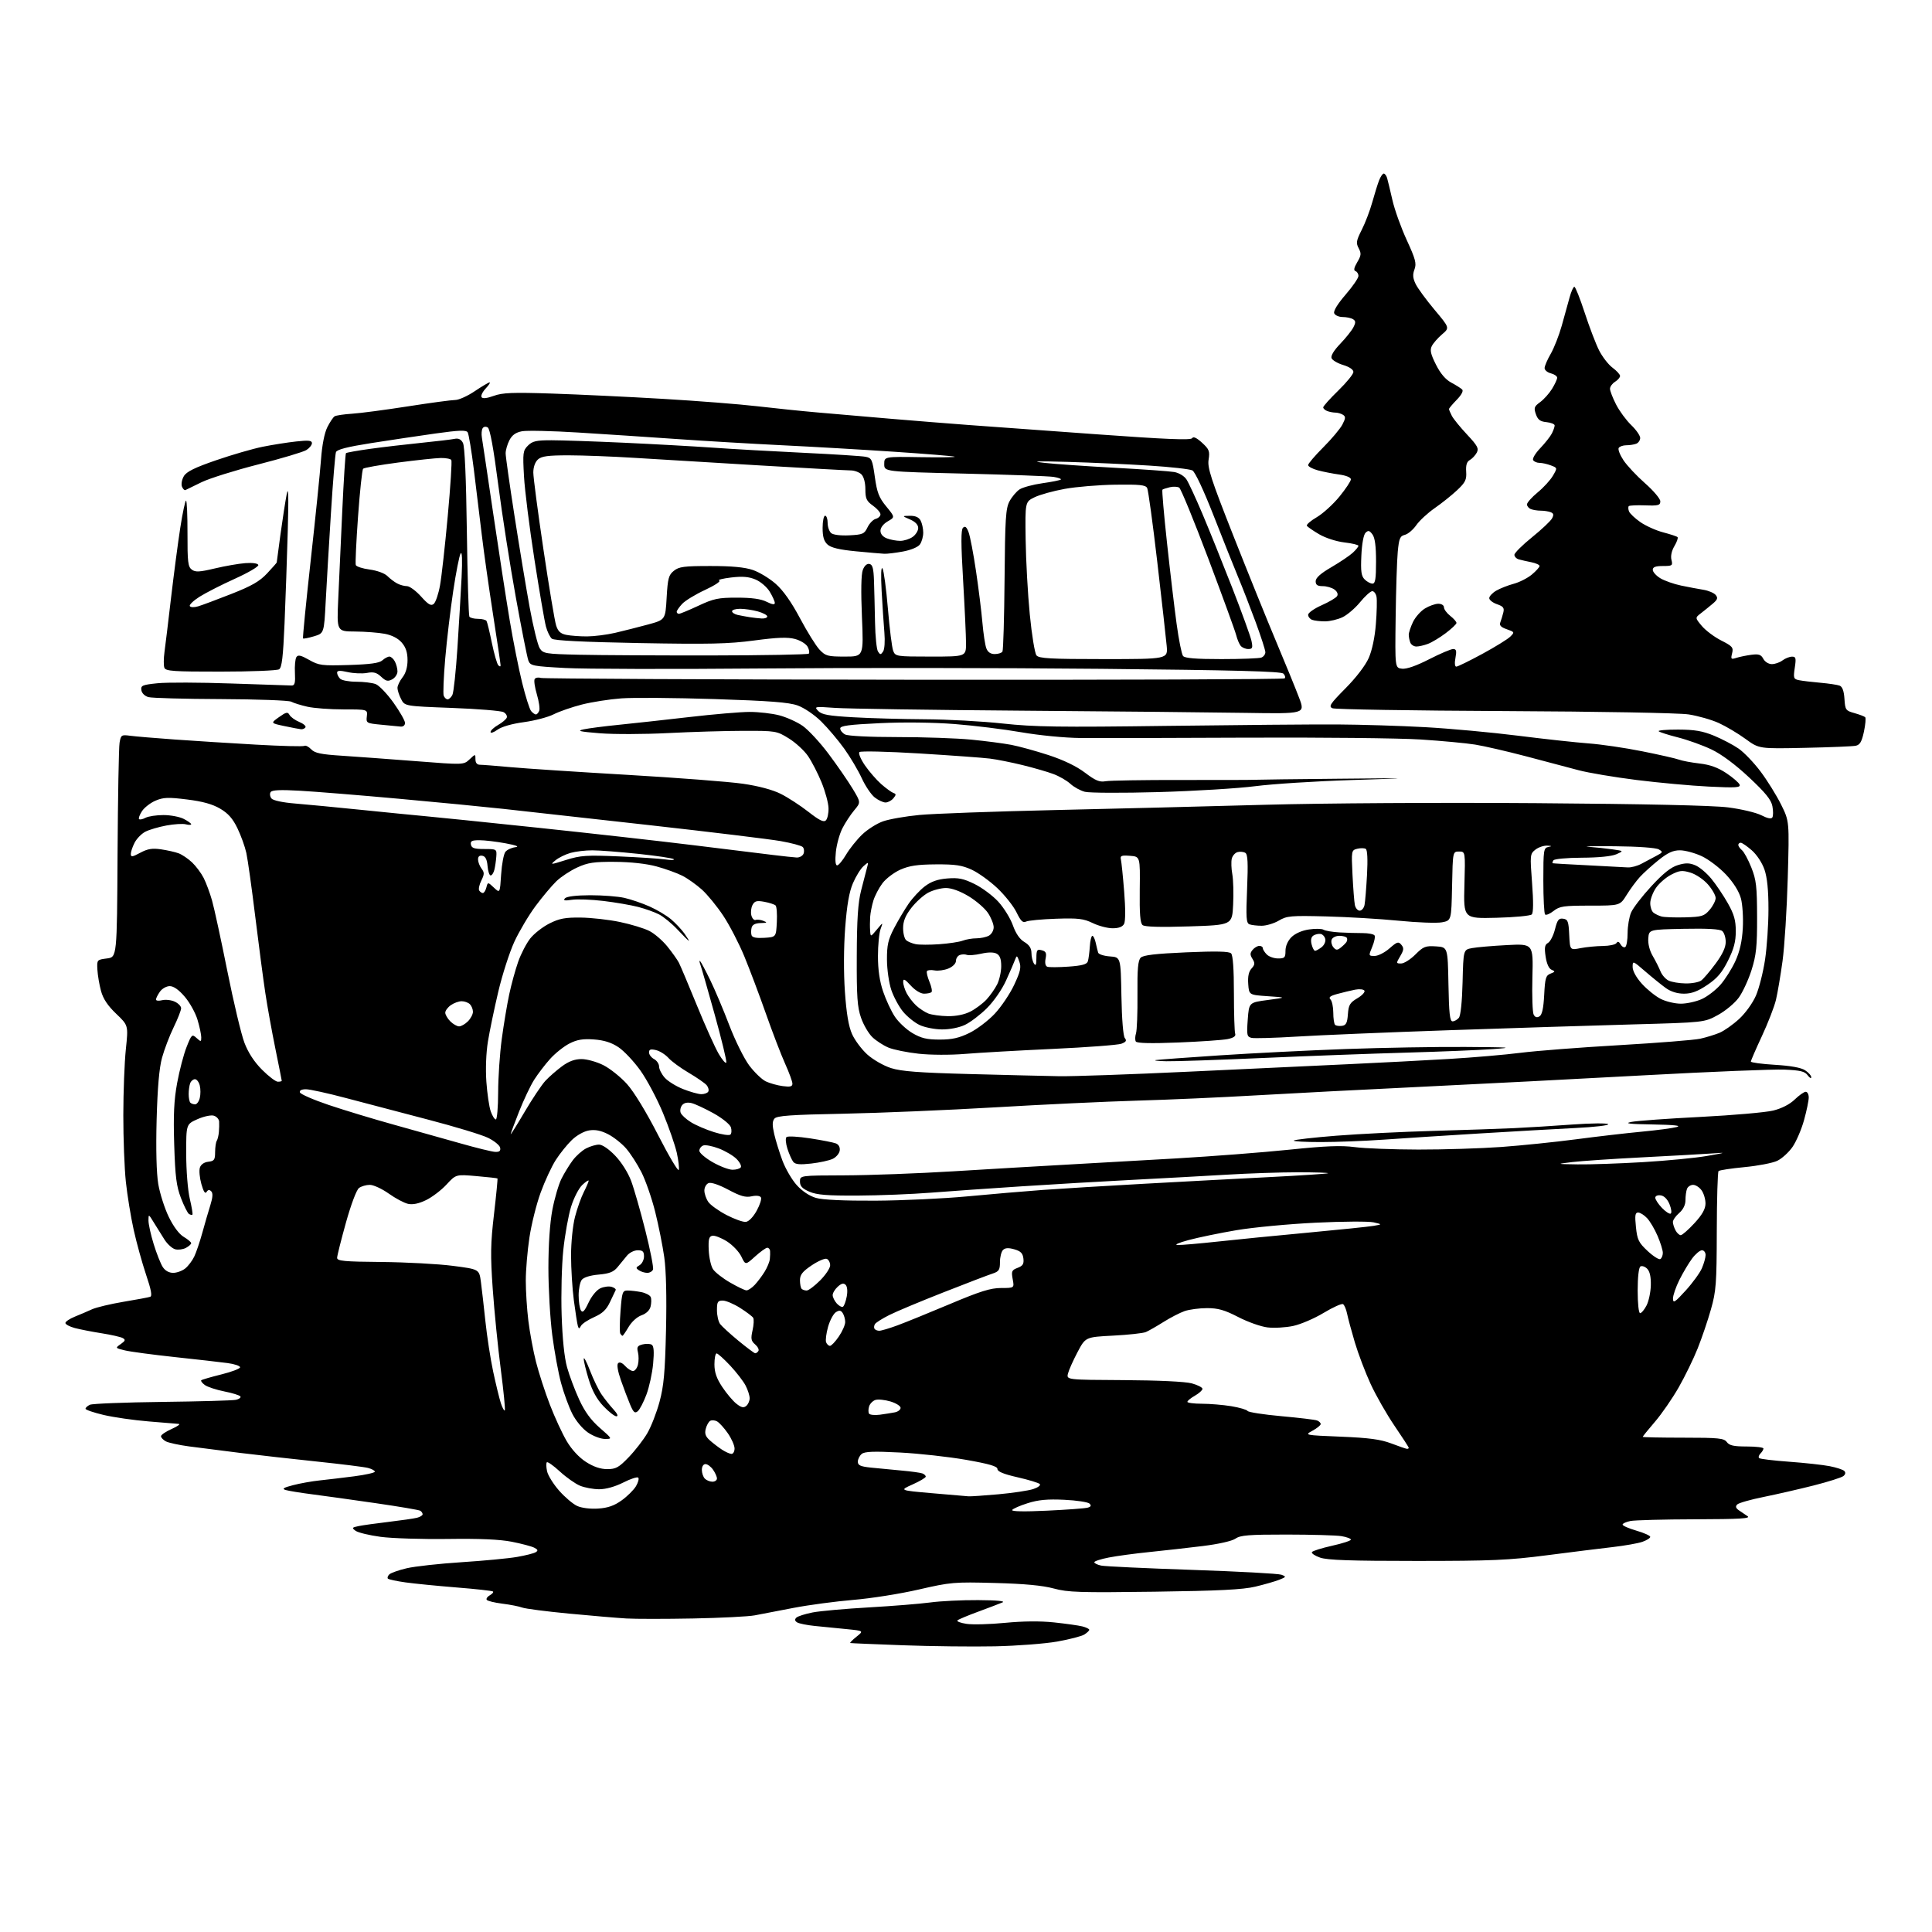 <?xml version="1.0" encoding="UTF-8" standalone="no"?>
<svg 
  version="1.1" 
  xmlns="http://www.w3.org/2000/svg" 
  xmlns:xlink="http://www.w3.org/1999/xlink" 
  xmlns:svg="http://www.w3.org/2000/svg"
  xmlns:rdf="http://www.w3.org/1999/02/22-rdf-syntax-ns#"
  xmlns:cc="http://creativecommons.org/ns#"
  xmlns:dc="http://purl.org/dc/elements/1.1/"
  viewBox="0 0 768 768"
  width="768"
  height="768"
>
<style>svg {background-color: white; }</style>"
<path stroke="none" fill="black" fill-rule="evenodd" d="M395.50,654.44C386.70,654.62 370.27,654.44 359.00,654.02C347.73,653.61 338.27,653.21 338.00,653.13C337.73,653.05 338.83,651.93 340.45,650.63C343.39,648.28 343.39,648.28 336.45,647.59C332.63,647.22 326.97,646.66 323.87,646.34C320.78,646.03 317.63,645.39 316.88,644.93C315.95,644.35 315.84,643.76 316.54,643.06C317.11,642.49 320.03,641.56 323.04,640.97C326.04,640.39 336.15,639.49 345.50,638.96C354.85,638.42 365.80,637.54 369.82,637.00C373.85,636.45 382.40,636.03 388.82,636.07C396.26,636.11 399.77,636.45 398.50,636.99C397.40,637.46 393.12,639.09 389.00,640.61C384.88,642.12 381.11,643.69 380.63,644.10C380.15,644.51 381.76,645.14 384.21,645.51C386.66,645.88 393.58,645.69 399.58,645.10C406.61,644.42 413.53,644.35 419.00,644.93C423.68,645.43 428.74,646.14 430.25,646.52C431.76,646.90 433.00,647.51 433.00,647.87C433.00,648.23 432.11,649.07 431.03,649.75C429.95,650.43 425.11,651.68 420.28,652.54C415.45,653.40 404.30,654.25 395.50,654.44zM275.50,643.37C264.50,643.58 252.57,643.58 249.00,643.37C245.43,643.16 235.14,642.29 226.14,641.43C217.14,640.57 208.79,639.49 207.58,639.03C206.36,638.57 202.81,637.87 199.67,637.48C196.54,637.09 193.75,636.40 193.47,635.94C193.19,635.49 193.75,634.68 194.72,634.14C195.69,633.59 196.26,632.93 195.98,632.65C195.71,632.38 189.19,631.65 181.49,631.04C173.80,630.42 164.64,629.51 161.14,629.02C157.65,628.53 154.53,627.86 154.21,627.54C153.89,627.23 154.13,626.47 154.73,625.87C155.33,625.27 158.45,624.16 161.66,623.41C164.87,622.65 174.70,621.57 183.50,621.00C192.30,620.43 202.23,619.49 205.57,618.90C208.91,618.32 212.23,617.48 212.95,617.03C213.97,616.40 213.85,616.00 212.39,615.24C211.35,614.70 207.35,613.64 203.50,612.88C198.70,611.93 190.69,611.58 178.00,611.76C167.82,611.90 155.82,611.52 151.31,610.92C146.81,610.31 142.33,609.23 141.37,608.53C139.77,607.36 139.88,607.19 142.56,606.64C144.18,606.31 149.55,605.55 154.50,604.97C159.45,604.38 164.51,603.65 165.75,603.34C166.99,603.03 168.00,602.41 168.00,601.95C168.00,601.49 167.58,600.86 167.07,600.54C166.55,600.22 158.57,598.87 149.32,597.53C140.07,596.19 128.68,594.60 124.00,594.00C119.33,593.40 114.60,592.63 113.50,592.29C111.99,591.82 112.71,591.35 116.49,590.38C119.24,589.66 123.96,588.82 126.99,588.50C130.02,588.18 136.21,587.44 140.75,586.86C145.29,586.27 149.00,585.44 149.00,585.01C149.00,584.57 147.76,583.90 146.25,583.52C144.74,583.13 135.62,582.00 126.00,580.99C116.38,579.98 102.65,578.44 95.50,577.56C88.35,576.67 79.20,575.51 75.17,574.97C71.15,574.43 66.98,573.53 65.92,572.96C64.87,572.39 64.00,571.48 64.00,570.92C64.00,570.37 65.91,569.07 68.25,568.03C70.59,566.99 71.83,566.09 71.00,566.02C70.17,565.95 64.78,565.51 59.00,565.03C53.22,564.56 45.24,563.41 41.25,562.48C37.26,561.54 34.00,560.43 34.00,560.00C34.00,559.57 34.79,558.85 35.75,558.41C36.71,557.97 49.65,557.46 64.50,557.28C79.35,557.10 92.53,556.73 93.79,556.45C95.05,556.17 95.85,555.57 95.57,555.11C95.28,554.65 92.41,553.75 89.19,553.12C85.97,552.48 82.47,551.33 81.42,550.56C80.37,549.79 79.73,548.95 80.00,548.68C80.28,548.42 83.88,547.37 88.00,546.35C92.12,545.33 95.47,544.05 95.44,543.50C95.41,542.95 93.16,542.20 90.44,541.84C87.72,541.47 78.30,540.40 69.50,539.46C60.70,538.51 51.76,537.32 49.63,536.80C45.77,535.86 45.77,535.85 48.00,534.29C49.83,533.00 49.98,532.57 48.79,531.90C48.00,531.46 44.23,530.60 40.42,530.00C36.62,529.40 31.81,528.46 29.75,527.92C27.69,527.37 26.00,526.47 26.00,525.91C26.00,525.35 27.69,524.22 29.75,523.39C31.81,522.56 34.89,521.24 36.59,520.46C38.30,519.69 43.92,518.35 49.09,517.48C54.27,516.62 59.04,515.73 59.70,515.50C60.56,515.21 60.10,512.71 58.07,506.72C56.52,502.11 54.30,494.10 53.15,488.92C52.00,483.74 50.60,475.13 50.03,469.79C49.46,464.45 49.01,452.52 49.02,443.29C49.03,434.06 49.48,422.25 50.03,417.05C51.02,407.61 51.02,407.61 46.20,403.00C42.82,399.78 41.01,397.06 40.16,393.95C39.49,391.50 38.84,387.70 38.72,385.50C38.50,381.54 38.54,381.50 42.50,381.00C46.50,380.50 46.50,380.50 46.73,339.50C46.86,316.95 47.22,297.04 47.53,295.25C48.07,292.14 48.27,292.01 51.80,292.48C53.83,292.75 61.80,293.42 69.50,293.97C77.20,294.52 91.74,295.44 101.81,296.01C111.87,296.58 120.51,296.80 121.00,296.50C121.48,296.20 122.70,296.81 123.69,297.85C125.14,299.38 127.57,299.88 136.00,300.42C141.78,300.80 155.01,301.77 165.40,302.58C184.30,304.06 184.30,304.06 186.65,301.86C189.00,299.65 189.00,299.65 189.00,301.83C189.00,303.23 189.62,304.00 190.75,304.00C191.71,304.00 197.22,304.43 203.00,304.96C208.78,305.49 229.70,306.87 249.50,308.02C269.30,309.18 289.92,310.76 295.32,311.55C301.51,312.44 307.06,313.93 310.32,315.55C313.17,316.97 318.12,320.19 321.32,322.69C325.74,326.14 327.43,326.97 328.31,326.09C328.94,325.46 329.41,323.26 329.35,321.22C329.29,319.17 328.04,314.57 326.58,311.00C325.12,307.43 322.69,302.71 321.18,300.52C319.67,298.33 316.24,295.18 313.55,293.52C308.76,290.56 308.41,290.50 295.58,290.52C288.39,290.53 274.85,290.93 265.50,291.41C256.15,291.89 244.00,291.93 238.50,291.49C230.34,290.83 229.14,290.54 232.00,289.93C233.93,289.51 240.22,288.70 246.00,288.12C251.78,287.54 264.38,286.15 274.00,285.04C283.62,283.92 294.44,283.00 298.03,283.00C301.62,283.00 306.90,283.61 309.76,284.35C312.61,285.09 316.80,286.97 319.05,288.53C321.30,290.10 325.93,295.08 329.32,299.61C332.72,304.14 337.01,310.35 338.86,313.40C342.22,318.95 342.22,318.95 339.56,322.11C338.10,323.85 335.99,327.06 334.87,329.26C333.75,331.46 332.58,335.67 332.27,338.63C331.92,342.05 332.10,344.00 332.77,344.00C333.34,344.00 334.94,342.09 336.32,339.75C337.70,337.41 340.56,333.83 342.67,331.79C344.78,329.75 348.52,327.37 351.00,326.50C353.48,325.62 360.00,324.48 365.50,323.96C371.00,323.44 395.07,322.57 419.00,322.02C442.93,321.48 480.73,320.53 503.00,319.91C526.19,319.27 572.14,318.99 610.50,319.27C653.81,319.58 680.84,320.18 686.94,320.95C692.13,321.61 698.07,323.02 700.14,324.07C702.62,325.34 704.11,325.63 704.54,324.93C704.90,324.35 704.91,322.35 704.56,320.49C704.08,317.93 701.84,315.16 695.28,309.02C689.76,303.86 684.34,299.83 680.34,297.92C676.88,296.27 670.90,294.12 667.04,293.14C663.18,292.16 659.72,291.06 659.35,290.68C658.97,290.31 662.45,290.01 667.08,290.02C673.64,290.04 676.79,290.58 681.34,292.45C684.54,293.77 688.95,296.08 691.13,297.59C693.31,299.10 697.25,303.22 699.89,306.75C702.53,310.27 706.18,316.14 708.00,319.80C711.30,326.44 711.30,326.44 710.66,348.97C710.31,361.36 709.38,376.23 708.59,382.00C707.80,387.77 706.62,394.75 705.96,397.50C705.30,400.25 702.78,406.72 700.38,411.88C697.97,417.05 696.00,421.59 696.00,421.99C696.00,422.38 700.30,422.96 705.56,423.28C711.81,423.65 715.96,424.40 717.56,425.45C718.90,426.33 720.00,427.57 720.00,428.21C720.00,428.86 719.37,428.51 718.59,427.45C717.45,425.89 715.68,425.46 709.34,425.19C705.03,425.00 680.12,426.01 654.00,427.43C627.88,428.86 587.83,430.92 565.00,432.02C542.17,433.11 512.48,434.66 499.00,435.44C485.52,436.23 464.38,437.17 452.00,437.52C439.62,437.88 414.20,439.08 395.50,440.19C376.80,441.29 349.70,442.43 335.28,442.72C314.23,443.13 308.82,443.52 307.86,444.66C306.97,445.74 306.95,447.27 307.77,450.83C308.37,453.43 309.85,458.19 311.05,461.41C312.26,464.63 314.81,469.00 316.73,471.12C318.87,473.50 321.81,475.45 324.36,476.19C327.03,476.96 335.43,477.35 348.00,477.29C358.73,477.23 375.15,476.46 384.50,475.58C393.85,474.69 407.35,473.55 414.50,473.02C421.65,472.50 439.65,471.40 454.50,470.58C469.35,469.76 491.85,468.56 504.50,467.92C517.15,467.28 527.69,466.58 527.92,466.38C528.15,466.17 522.76,466.00 515.94,466.00C509.13,466.00 496.34,466.43 487.53,466.96C478.71,467.48 461.82,468.41 450.00,469.02C438.18,469.63 418.38,470.78 406.00,471.59C393.62,472.39 377.43,473.53 370.00,474.11C362.57,474.70 349.52,475.22 341.00,475.26C328.81,475.32 324.70,474.99 321.75,473.72C318.90,472.49 318.00,471.52 318.00,469.68C318.00,467.27 318.00,467.27 335.75,467.22C345.51,467.19 364.98,466.47 379.00,465.61C393.02,464.75 412.82,463.58 423.00,463.02C433.18,462.45 453.20,461.32 467.50,460.49C481.80,459.66 502.05,458.10 512.50,457.02C527.01,455.52 533.15,455.28 538.50,455.99C542.35,456.51 553.74,456.95 563.81,456.97C573.88,456.99 588.73,456.52 596.81,455.94C604.89,455.35 618.25,453.98 626.50,452.89C634.75,451.80 646.45,450.44 652.50,449.87C658.55,449.30 664.85,448.47 666.50,448.02C668.56,447.46 665.59,447.14 657.00,446.99C647.62,446.84 645.50,446.59 648.50,445.98C650.70,445.54 663.08,444.64 676.00,443.99C688.92,443.33 701.93,442.19 704.89,441.46C708.29,440.61 711.46,438.98 713.44,437.06C715.18,435.38 717.14,434.00 717.80,434.00C718.46,434.00 719.00,435.02 719.00,436.27C719.00,437.52 718.16,441.57 717.13,445.28C716.11,448.98 714.04,453.77 712.55,455.93C711.05,458.09 708.32,460.57 706.47,461.45C704.62,462.32 698.77,463.45 693.46,463.95C688.14,464.46 683.51,465.16 683.15,465.52C682.79,465.88 682.48,476.59 682.45,489.33C682.40,510.31 682.18,513.26 680.12,520.50C678.88,524.90 676.51,531.88 674.86,536.00C673.22,540.12 669.82,547.10 667.31,551.50C664.80,555.90 660.55,562.05 657.87,565.17C655.19,568.29 653.00,570.99 653.00,571.17C653.00,571.35 660.24,571.50 669.08,571.50C683.24,571.50 685.31,571.71 686.44,573.25C687.44,574.61 689.19,575.00 694.36,575.00C698.01,575.00 701.00,575.36 701.00,575.80C701.00,576.24 700.47,577.13 699.82,577.78C699.17,578.43 698.92,579.25 699.27,579.61C699.62,579.96 704.99,580.61 711.21,581.06C717.42,581.51 724.68,582.31 727.34,582.83C730.00,583.35 732.60,584.20 733.13,584.73C733.74,585.34 733.61,586.07 732.79,586.75C732.08,587.34 726.77,589.02 721.00,590.49C715.23,591.95 706.26,594.01 701.07,595.06C695.88,596.10 691.16,597.45 690.57,598.05C689.81,598.82 689.98,599.47 691.16,600.32C692.08,600.97 693.65,602.04 694.66,602.69C696.11,603.63 691.76,603.89 673.88,603.94C661.43,603.97 649.84,604.28 648.12,604.62C646.41,604.97 645.00,605.61 645.00,606.05C645.00,606.50 647.48,607.58 650.50,608.46C653.52,609.34 656.00,610.45 656.00,610.93C656.00,611.41 654.59,612.30 652.87,612.90C651.15,613.50 645.86,614.43 641.12,614.98C636.38,615.52 624.62,616.99 615.00,618.23C599.76,620.21 593.04,620.50 563.00,620.50C536.84,620.50 527.59,620.18 524.74,619.17C522.67,618.44 521.22,617.45 521.51,616.98C521.80,616.51 525.41,615.38 529.52,614.46C533.63,613.55 537.00,612.45 537.00,612.03C537.00,611.61 535.31,610.98 533.25,610.64C531.19,610.30 521.39,610.02 511.47,610.01C496.42,610.00 493.06,610.27 491.12,611.63C489.74,612.59 484.44,613.79 478.15,614.57C472.29,615.29 462.77,616.36 457.00,616.95C451.23,617.53 443.91,618.52 440.75,619.14C437.59,619.75 435.00,620.60 435.00,621.01C435.00,621.43 436.24,622.03 437.75,622.35C439.26,622.67 455.53,623.43 473.89,624.05C492.26,624.67 508.23,625.54 509.39,625.98C511.38,626.75 511.33,626.86 508.50,627.99C506.85,628.64 502.57,629.87 499.00,630.72C494.05,631.90 484.48,632.38 458.87,632.73C429.17,633.13 424.50,632.98 418.87,631.45C414.46,630.25 407.26,629.57 395.50,629.26C379.26,628.82 377.91,628.94 365.22,631.86C357.92,633.55 346.22,635.40 339.22,635.98C332.22,636.57 321.55,637.99 315.50,639.15C309.45,640.31 302.48,641.65 300.00,642.13C297.52,642.60 286.50,643.16 275.50,643.37zM416.13,600.52C424.03,600.15 431.33,599.61 432.35,599.32C433.69,598.95 433.90,598.50 433.11,597.71C432.51,597.11 428.00,596.42 423.09,596.19C416.39,595.87 412.76,596.20 408.55,597.53C405.46,598.50 402.67,599.72 402.35,600.25C401.98,600.84 407.10,600.95 416.13,600.52zM237.79,599.68C241.65,599.42 244.16,598.55 247.14,596.41C249.37,594.81 251.92,592.28 252.81,590.79C253.69,589.30 254.10,587.76 253.71,587.38C253.32,586.99 250.63,587.87 247.74,589.34C244.48,590.98 240.84,592.00 238.20,592.00C235.86,592.00 232.40,591.36 230.53,590.58C228.65,589.79 225.06,587.25 222.54,584.93C220.02,582.61 217.70,580.97 217.38,581.28C217.07,581.60 217.11,583.21 217.47,584.86C217.83,586.51 219.99,589.98 222.27,592.57C224.54,595.15 227.78,597.89 229.45,598.65C231.25,599.46 234.68,599.89 237.79,599.68zM385.00,594.81C385.82,594.88 391.18,594.51 396.90,594.00C402.61,593.48 408.84,592.55 410.74,591.92C412.67,591.28 413.80,590.40 413.32,589.92C412.85,589.45 408.87,588.24 404.48,587.24C398.98,585.99 396.50,584.97 396.50,583.96C396.50,582.87 393.29,581.94 384.00,580.30C377.12,579.10 365.33,577.79 357.79,577.40C347.29,576.86 343.71,576.99 342.54,577.97C341.69,578.67 341.00,580.06 341.00,581.05C341.00,582.49 342.06,582.97 346.25,583.40C349.14,583.70 354.62,584.22 358.42,584.57C362.23,584.91 365.95,585.43 366.67,585.71C367.40,585.99 368.00,586.56 368.00,586.98C368.00,587.41 365.64,588.81 362.75,590.10C357.50,592.44 357.50,592.44 370.50,593.57C377.65,594.18 384.18,594.74 385.00,594.81zM283.20,589.00C284.19,589.00 285.00,588.43 285.00,587.72C285.00,587.02 284.30,585.44 283.44,584.22C282.59,583.00 281.24,582.00 280.44,582.00C279.60,582.00 279.00,582.96 279.00,584.30C279.00,585.57 279.54,587.14 280.20,587.80C280.86,588.46 282.21,589.00 283.20,589.00zM241.38,584.00C244.83,584.00 245.99,583.36 249.94,579.25C252.46,576.64 255.77,572.36 257.30,569.75C258.83,567.14 261.02,561.52 262.17,557.25C263.87,550.96 264.36,545.60 264.75,528.74C265.05,515.59 264.80,504.96 264.05,499.74C263.41,495.21 261.79,487.10 260.45,481.73C259.11,476.36 256.66,469.29 255.01,466.03C253.36,462.76 250.59,458.47 248.85,456.48C247.11,454.50 243.89,451.96 241.68,450.84C238.88,449.41 236.62,448.96 234.17,449.36C232.12,449.69 229.26,451.29 227.28,453.21C225.41,455.02 222.55,458.58 220.92,461.13C219.29,463.67 216.59,469.48 214.93,474.04C213.26,478.60 211.25,486.64 210.46,491.91C209.66,497.19 209.01,504.89 209.01,509.03C209.00,513.17 209.46,520.37 210.03,525.03C210.60,529.69 211.97,537.06 213.08,541.42C214.19,545.77 216.67,553.42 218.60,558.42C220.52,563.41 223.53,569.93 225.29,572.90C227.28,576.25 230.19,579.38 232.95,581.15C235.93,583.06 238.70,584.00 241.38,584.00zM290.75,577.95C291.44,577.98 292.00,577.01 292.00,575.80C292.00,574.60 290.80,571.87 289.32,569.74C287.85,567.62 285.91,565.49 285.02,565.01C284.12,564.53 282.89,564.45 282.28,564.83C281.66,565.21 280.87,566.65 280.53,568.04C280.05,569.92 280.48,571.07 282.20,572.59C283.46,573.71 285.62,575.36 287.00,576.26C288.38,577.16 290.06,577.92 290.75,577.95zM559.25,575.93C559.66,575.97 560.00,575.79 560.00,575.54C560.00,575.28 557.46,571.35 554.35,566.79C551.24,562.23 546.97,554.75 544.85,550.16C542.74,545.58 539.92,538.15 538.58,533.66C537.25,529.17 535.86,524.04 535.50,522.26C535.14,520.48 534.41,518.75 533.88,518.42C533.34,518.10 529.89,519.65 526.20,521.87C522.52,524.10 517.06,526.44 514.08,527.08C511.10,527.72 506.51,527.98 503.88,527.67C501.25,527.36 496.01,525.51 492.24,523.55C486.79,520.74 484.22,520.00 479.83,520.00C476.79,520.00 472.77,520.53 470.90,521.18C469.03,521.83 465.25,523.78 462.50,525.51C459.75,527.24 456.60,529.04 455.50,529.51C454.40,529.98 448.55,530.62 442.50,530.93C431.50,531.50 431.50,531.50 428.33,537.50C426.59,540.80 424.88,544.62 424.54,546.00C423.92,548.50 423.92,548.50 446.71,548.62C460.55,548.70 471.17,549.21 473.75,549.91C476.09,550.55 478.00,551.53 478.00,552.09C478.00,552.64 476.65,553.86 475.01,554.80C473.36,555.73 472.01,556.84 472.01,557.25C472.00,557.66 474.59,558.00 477.75,558.01C480.91,558.01 486.17,558.45 489.43,558.98C492.69,559.52 495.61,560.37 495.93,560.87C496.24,561.38 502.26,562.31 509.30,562.95C516.34,563.58 522.75,564.35 523.55,564.66C524.35,564.96 525.00,565.60 525.00,566.08C525.00,566.56 523.54,567.75 521.75,568.72C518.50,570.50 518.50,570.50 533.00,571.10C544.18,571.56 548.76,572.17 553.00,573.77C556.02,574.92 558.84,575.89 559.25,575.93zM240.46,572.00C238.81,572.00 235.78,570.86 233.73,569.46C231.58,568.00 228.94,564.84 227.51,562.02C226.14,559.33 224.13,553.83 223.04,549.81C221.95,545.79 220.37,537.19 219.53,530.70C218.69,524.21 218.00,512.22 218.00,504.06C218.00,494.74 218.59,486.13 219.57,480.93C220.44,476.37 222.07,470.80 223.19,468.57C224.31,466.33 226.33,463.04 227.67,461.25C229.01,459.46 231.41,457.32 233.00,456.50C234.60,455.67 236.90,455.00 238.12,455.00C239.44,455.00 242.06,456.79 244.56,459.41C247.01,461.95 249.67,466.17 250.88,469.42C252.04,472.50 254.58,481.38 256.54,489.16C258.50,496.93 259.87,503.90 259.58,504.65C259.30,505.39 258.26,505.99 257.28,505.98C256.30,505.98 254.82,505.52 254.00,504.97C252.69,504.09 252.72,503.83 254.25,502.93C255.21,502.36 256.00,500.80 256.00,499.45C256.00,497.50 255.49,497.00 253.49,497.00C252.11,497.00 250.20,497.96 249.24,499.13C248.28,500.31 246.59,502.37 245.47,503.73C243.90,505.63 242.22,506.29 237.97,506.67C234.58,506.97 232.03,507.76 231.25,508.77C230.56,509.65 230.01,512.43 230.02,514.94C230.02,517.45 230.44,520.14 230.93,520.92C231.61,522.00 232.35,521.24 233.96,517.81C235.18,515.20 237.18,512.78 238.66,512.11C240.07,511.47 242.10,511.22 243.17,511.55C244.24,511.89 244.94,512.47 244.74,512.83C244.54,513.20 243.53,515.33 242.49,517.56C241.06,520.62 239.52,522.10 236.21,523.56C233.80,524.63 231.45,526.17 230.98,527.00C230.23,528.33 230.08,528.33 229.69,527.00C229.44,526.17 228.74,521.65 228.12,516.95C227.50,512.24 227.00,504.21 227.00,499.09C227.00,493.86 227.69,487.13 228.58,483.70C229.44,480.36 231.02,475.92 232.08,473.85C233.13,471.78 234.00,469.76 234.00,469.37C234.00,468.97 232.87,469.72 231.48,471.02C230.08,472.34 228.10,476.18 227.01,479.70C225.94,483.17 224.55,490.92 223.92,496.92C223.29,502.92 222.99,514.50 223.26,522.66C223.56,532.13 224.34,539.67 225.41,543.50C226.33,546.80 228.50,552.58 230.23,556.34C232.45,561.16 234.87,564.48 238.42,567.59C243.47,572.00 243.47,572.00 240.46,572.00zM245.03,563.00C244.29,563.00 241.98,561.20 239.89,559.00C237.27,556.25 235.44,552.93 234.04,548.39C232.92,544.76 232.02,541.05 232.05,540.14C232.08,539.24 233.19,541.34 234.53,544.82C235.86,548.29 237.94,552.57 239.14,554.32C240.34,556.07 242.46,558.74 243.85,560.25C245.42,561.96 245.87,563.00 245.03,563.00zM349.77,562.37C351.82,562.09 354.51,561.67 355.75,561.42C356.99,561.17 358.00,560.37 358.00,559.64C358.00,558.91 356.18,557.77 353.96,557.10C351.73,556.44 349.05,556.17 348.01,556.50C346.96,556.83 345.83,557.98 345.49,559.04C345.15,560.11 345.13,561.41 345.45,561.93C345.77,562.44 347.72,562.64 349.77,562.37zM253.51,560.99C252.36,561.95 251.80,561.46 250.48,558.33C249.59,556.22 247.94,551.87 246.82,548.66C245.56,545.05 245.14,542.46 245.71,541.89C246.29,541.31 247.35,541.72 248.48,542.98C249.49,544.09 250.91,545.00 251.64,545.00C252.37,545.00 253.24,543.88 253.59,542.50C253.93,541.12 253.94,538.89 253.59,537.52C253.08,535.48 253.40,534.94 255.43,534.43C256.78,534.09 258.42,534.14 259.07,534.55C259.91,535.06 260.07,537.31 259.63,542.11C259.28,545.87 258.08,551.40 256.96,554.38C255.84,557.37 254.29,560.35 253.51,560.99zM200.66,560.67C200.92,560.41 200.20,553.07 199.07,544.35C197.93,535.63 196.50,521.30 195.88,512.50C194.92,498.94 195.00,494.38 196.38,482.59C197.27,474.93 197.89,468.57 197.75,468.45C197.61,468.32 193.84,467.91 189.38,467.52C181.25,466.81 181.25,466.81 177.48,470.89C175.41,473.13 171.76,475.90 169.37,477.06C166.49,478.46 164.08,478.96 162.21,478.55C160.66,478.21 157.20,476.37 154.52,474.46C151.84,472.56 148.46,471.00 147.02,471.00C145.57,471.00 143.62,471.56 142.70,472.25C141.73,472.97 139.53,478.80 137.52,486.00C135.60,492.88 134.02,499.18 134.01,500.00C134.00,501.27 136.71,501.53 151.75,501.66C161.51,501.76 174.22,502.44 179.99,503.19C190.49,504.55 190.49,504.55 191.16,509.52C191.53,512.26 192.33,519.35 192.96,525.27C193.58,531.20 194.97,540.20 196.05,545.27C197.14,550.35 198.51,555.99 199.11,557.82C199.71,559.64 200.41,560.92 200.66,560.67zM296.64,558.88C297.39,558.26 298.00,556.89 298.00,555.83C298.00,554.77 297.28,552.50 296.39,550.79C295.51,549.08 292.75,545.51 290.26,542.84C287.76,540.18 285.34,538.00 284.86,538.00C284.39,538.00 284.00,539.95 284.00,542.33C284.00,545.49 284.83,547.91 287.10,551.33C288.80,553.90 291.34,556.91 292.74,558.01C294.68,559.54 295.60,559.74 296.64,558.88zM300.19,537.94C300.57,537.97 301.15,537.56 301.48,537.03C301.81,536.49 301.22,535.32 300.17,534.42C298.56,533.04 298.40,532.16 299.15,528.83C299.64,526.65 299.75,524.41 299.40,523.84C299.05,523.27 296.70,521.50 294.18,519.90C291.67,518.31 288.57,517.00 287.30,517.00C285.30,517.00 285.00,517.50 285.00,520.81C285.00,522.90 285.56,525.38 286.25,526.31C286.94,527.23 290.20,530.22 293.50,532.94C296.80,535.66 299.81,537.91 300.19,537.94zM329.93,535.00C330.48,535.00 332.07,533.32 333.46,531.27C334.86,529.22 335.99,526.63 335.98,525.52C335.98,524.41 335.54,522.83 335.01,522.00C334.27,520.84 333.65,520.75 332.28,521.61C331.31,522.22 329.91,524.84 329.17,527.43C328.44,530.02 328.09,532.79 328.39,533.57C328.69,534.36 329.39,535.00 329.93,535.00zM247.46,531.00C247.27,531.00 246.88,530.61 246.58,530.13C246.28,529.65 246.32,525.60 246.67,521.13C247.25,513.58 247.45,513.00 249.52,513.00C250.75,513.00 253.19,513.29 254.96,513.64C256.73,514.00 258.41,514.90 258.69,515.64C258.98,516.39 258.94,518.08 258.61,519.40C258.24,520.89 256.86,522.20 255.00,522.85C253.28,523.45 251.09,525.42 249.90,527.45C248.75,529.40 247.65,531.00 247.46,531.00zM349.52,529.00C350.29,529.00 353.53,528.04 356.71,526.87C359.90,525.70 369.30,521.87 377.62,518.37C389.71,513.27 393.78,512.00 397.98,512.00C403.22,512.00 403.22,512.00 402.56,508.49C401.98,505.35 402.18,504.88 404.52,503.99C406.59,503.20 407.07,502.44 406.82,500.28C406.57,498.18 405.75,497.35 403.21,496.62C400.86,495.96 399.57,496.03 398.71,496.89C398.04,497.56 397.50,499.73 397.50,501.71C397.50,504.83 397.10,505.44 394.50,506.29C392.85,506.82 384.07,510.18 375.00,513.75C365.93,517.31 356.25,521.36 353.50,522.75C350.75,524.13 348.19,525.74 347.82,526.33C347.44,526.92 347.35,527.76 347.62,528.20C347.90,528.64 348.75,529.00 349.52,529.00zM651.97,522.00C652.51,522.00 653.66,520.62 654.53,518.94C655.40,517.25 656.17,513.63 656.23,510.89C656.31,507.57 655.82,505.39 654.77,504.34C653.90,503.47 652.70,503.07 652.10,503.44C651.43,503.85 651.00,507.66 651.00,513.06C651.00,518.20 651.41,522.00 651.97,522.00zM335.09,519.44C335.55,519.16 336.22,517.34 336.59,515.39C336.99,513.26 336.81,511.41 336.15,510.75C335.35,509.95 334.50,510.15 333.02,511.48C331.91,512.49 331.00,513.99 331.00,514.83C331.00,515.66 331.74,517.15 332.63,518.15C333.53,519.14 334.64,519.72 335.09,519.44zM670.09,513.00C672.84,509.98 675.74,505.98 676.54,504.13C677.34,502.27 678.00,499.91 678.00,498.88C678.00,497.85 677.35,497.00 676.55,497.00C675.75,497.00 674.00,498.46 672.66,500.25C671.32,502.04 669.05,505.85 667.61,508.72C666.18,511.59 665.02,514.96 665.04,516.22C665.08,518.18 665.78,517.73 670.09,513.00zM296.71,512.94C297.38,512.97 298.87,511.99 300.03,510.75C301.19,509.51 302.96,507.15 303.97,505.50C304.99,503.85 305.91,501.60 306.02,500.50C306.14,499.40 306.18,497.94 306.12,497.25C306.05,496.56 305.55,496.00 305.00,496.00C304.45,496.00 302.28,497.56 300.17,499.46C296.34,502.93 296.34,502.93 294.70,499.50C293.80,497.61 291.22,494.90 288.96,493.47C286.70,492.05 284.10,491.04 283.18,491.23C281.82,491.51 281.54,492.61 281.73,496.93C281.86,499.88 282.62,503.29 283.42,504.51C284.22,505.74 287.26,508.12 290.19,509.81C293.11,511.50 296.04,512.91 296.71,512.94zM320.67,513.00C321.40,513.00 323.80,511.20 326.00,509.00C328.20,506.80 330.00,504.09 330.00,502.97C330.00,501.85 329.38,500.70 328.63,500.41C327.88,500.12 325.18,501.30 322.63,503.01C318.99,505.47 318.00,506.73 318.00,508.90C318.00,510.42 318.30,511.97 318.67,512.33C319.03,512.70 319.93,513.00 320.67,513.00zM68.87,505.98C70.31,505.97 72.46,505.18 73.64,504.23C74.82,503.28 76.43,501.15 77.22,499.50C78.01,497.85 79.46,493.57 80.44,490.00C81.42,486.43 82.85,481.50 83.62,479.06C84.59,475.96 84.69,474.29 83.96,473.56C83.23,472.83 82.67,472.91 82.11,473.83C81.56,474.71 80.89,473.67 80.05,470.67C79.36,468.22 79.09,465.29 79.45,464.17C79.85,462.90 81.13,462.00 82.80,461.81C85.16,461.54 85.50,461.06 85.51,458.00C85.52,456.07 85.81,454.05 86.16,453.50C86.51,452.95 86.89,451.38 87.01,450.00C87.13,448.62 87.17,446.74 87.11,445.82C87.05,444.89 86.11,443.85 85.03,443.51C83.92,443.16 81.06,443.76 78.53,444.88C74.00,446.89 74.00,446.89 74.02,458.69C74.02,465.29 74.65,473.14 75.44,476.49C76.22,479.79 76.69,482.64 76.49,482.84C76.29,483.04 75.68,482.92 75.13,482.58C74.58,482.24 73.14,479.38 71.93,476.23C70.12,471.51 69.65,467.77 69.25,455.00C68.88,443.19 69.16,437.36 70.42,430.50C71.33,425.55 73.01,419.12 74.17,416.21C76.17,411.15 76.34,411.00 78.13,412.62C79.90,414.22 80.00,414.20 80.00,412.34C80.00,411.25 79.34,408.12 78.52,405.39C77.71,402.65 75.42,398.52 73.44,396.21C71.10,393.46 69.02,392.00 67.48,392.00C66.17,392.00 64.42,392.99 63.56,394.22C62.70,395.44 62.00,396.84 62.00,397.33C62.00,397.82 63.10,397.94 64.44,397.60C65.79,397.27 68.04,397.51 69.44,398.16C70.85,398.80 72.00,399.98 72.00,400.79C72.00,401.59 70.66,405.01 69.02,408.38C67.38,411.74 65.31,417.20 64.40,420.50C63.28,424.61 62.61,432.37 62.26,445.16C61.95,456.99 62.19,466.32 62.91,470.66C63.55,474.42 65.42,480.30 67.08,483.72C68.97,487.61 71.21,490.60 73.05,491.69C74.67,492.65 76.00,493.77 76.00,494.18C76.00,494.59 75.06,495.43 73.91,496.05C72.76,496.67 70.84,496.92 69.66,496.61C68.47,496.30 66.56,494.58 65.40,492.78C64.25,490.97 62.34,487.93 61.17,486.00C59.07,482.56 59.03,482.55 59.02,485.14C59.01,486.60 59.94,490.84 61.10,494.58C62.25,498.31 63.88,502.41 64.71,503.68C65.67,505.15 67.20,505.99 68.87,505.98zM660.01,500.49C660.56,500.16 661.00,499.05 661.00,498.02C661.00,497.00 660.07,493.99 658.93,491.33C657.80,488.67 655.92,485.49 654.76,484.25C653.60,483.01 651.99,482.00 651.19,482.00C650.00,482.00 649.83,483.10 650.31,487.75C650.83,492.84 651.37,493.94 654.96,497.30C657.20,499.39 659.47,500.83 660.01,500.49zM468.11,494.91C469.55,494.96 476.75,494.34 484.11,493.54C491.47,492.73 507.62,491.14 520.00,489.99C532.38,488.84 544.08,487.63 546.00,487.30C549.50,486.70 549.50,486.70 546.00,485.90C544.08,485.46 533.73,485.52 523.00,486.04C512.27,486.56 498.10,487.90 491.50,489.02C484.90,490.14 476.35,491.91 472.50,492.94C468.52,494.01 466.63,494.86 468.11,494.91zM668.12,491.00C668.70,491.00 671.14,488.86 673.55,486.25C676.66,482.87 677.93,480.62 677.96,478.47C677.98,476.81 677.30,474.44 676.44,473.22C675.59,472.00 674.06,471.00 673.05,471.00C672.04,471.00 670.94,471.71 670.61,472.58C670.27,473.45 670.00,475.48 670.00,477.09C670.00,478.96 669.10,480.79 667.50,482.19C666.12,483.38 665.00,484.98 665.00,485.75C665.00,486.51 665.47,488.00 666.04,489.07C666.60,490.13 667.54,491.00 668.12,491.00zM296.48,485.72C297.66,485.59 299.42,483.77 300.80,481.26C302.09,478.93 302.84,476.54 302.47,475.96C302.08,475.32 300.57,475.15 298.75,475.56C296.36,476.08 294.32,475.50 289.53,472.94C285.84,470.97 282.69,469.90 281.68,470.29C280.76,470.65 280.00,471.98 280.00,473.25C280.00,474.52 280.71,476.56 281.57,477.80C282.43,479.03 285.70,481.37 288.82,482.99C291.94,484.62 295.39,485.84 296.48,485.72zM664.14,482.42C664.59,482.13 664.38,480.46 663.66,478.70C662.85,476.71 661.54,475.38 660.18,475.18C658.92,475.00 658.00,475.39 658.00,476.13C658.00,476.82 659.19,478.64 660.65,480.16C662.11,481.68 663.68,482.70 664.14,482.42zM269.82,465.05C270.06,464.32 269.70,461.25 269.03,458.23C268.35,455.21 265.89,448.11 263.55,442.45C261.21,436.80 257.18,429.20 254.57,425.55C251.97,421.91 248.04,417.73 245.83,416.27C243.01,414.40 240.12,413.49 236.08,413.20C231.69,412.88 229.41,413.26 226.35,414.82C224.16,415.94 220.72,418.67 218.72,420.89C216.71,423.11 213.85,426.86 212.35,429.21C210.86,431.57 208.14,437.29 206.32,441.92C204.49,446.55 203.00,450.58 203.00,450.87C203.00,451.16 205.51,447.15 208.57,441.95C211.63,436.75 215.35,431.20 216.82,429.62C218.29,428.04 221.26,425.45 223.40,423.87C226.12,421.87 228.48,421.00 231.18,421.00C233.32,421.00 237.24,422.10 239.89,423.44C242.54,424.79 246.77,428.17 249.27,430.96C252.02,434.02 256.91,442.04 261.60,451.20C265.88,459.55 269.57,465.78 269.82,465.05zM291.19,464.99C292.67,465.00 294.16,464.55 294.49,464.01C294.83,463.46 294.05,461.96 292.76,460.67C291.47,459.38 288.31,457.52 285.75,456.54C283.18,455.56 280.38,455.02 279.54,455.35C278.69,455.67 278.00,456.62 278.00,457.45C278.00,458.28 280.36,460.31 283.25,461.97C286.14,463.63 289.71,464.99 291.19,464.99zM322.46,462.53C317.93,463.04 316.15,462.87 315.34,461.86C314.75,461.11 313.70,458.77 313.02,456.66C312.34,454.53 312.17,452.45 312.64,452.01C313.11,451.56 317.32,451.79 322.00,452.51C326.68,453.23 331.31,454.14 332.30,454.53C333.41,454.98 333.99,456.07 333.80,457.37C333.64,458.53 332.38,460.02 331.00,460.67C329.62,461.32 325.78,462.16 322.46,462.53zM627.14,462.86C631.89,462.94 643.59,462.53 653.14,461.97C662.69,461.40 674.10,460.29 678.50,459.52C686.50,458.10 686.50,458.10 680.00,458.55C676.42,458.80 664.05,459.49 652.50,460.08C640.95,460.67 628.58,461.51 625.00,461.94C618.50,462.73 618.50,462.73 627.14,462.86zM196.82,457.89C198.52,457.97 199.06,457.53 198.82,456.25C198.65,455.29 196.47,453.51 194.00,452.30C191.53,451.09 180.72,447.81 170.00,445.02C159.28,442.23 144.63,438.38 137.46,436.47C130.28,434.56 123.16,433.00 121.62,433.00C119.85,433.00 118.98,433.46 119.22,434.25C119.44,434.94 124.58,437.18 130.65,439.23C136.72,441.28 148.39,444.82 156.59,447.09C164.79,449.36 176.68,452.70 183.00,454.50C189.32,456.30 195.55,457.83 196.82,457.89zM525.08,453.99C518.80,454.00 513.95,453.72 514.29,453.38C514.63,453.04 522.24,452.17 531.21,451.46C540.17,450.75 557.62,449.89 570.00,449.54C582.38,449.19 596.77,448.70 602.00,448.45C607.23,448.21 617.56,447.56 624.97,447.02C632.38,446.48 638.82,446.42 639.28,446.88C639.74,447.34 633.91,448.03 626.31,448.40C618.72,448.78 601.48,449.76 588.00,450.58C574.52,451.40 557.42,452.50 550.00,453.03C542.58,453.55 531.36,453.99 525.08,453.99zM290.35,451.01C290.82,450.57 290.90,449.26 290.54,448.11C290.17,446.95 287.13,444.50 283.69,442.58C280.28,440.69 276.34,438.85 274.93,438.50C273.25,438.09 271.93,438.38 271.16,439.31C270.50,440.10 270.24,441.47 270.58,442.35C270.92,443.24 272.77,444.93 274.69,446.11C276.60,447.30 280.72,449.07 283.84,450.04C286.95,451.02 289.88,451.46 290.35,451.01zM197.10,445.00C197.59,445.00 198.01,440.16 198.02,434.25C198.03,428.34 198.68,418.77 199.46,413.00C200.24,407.23 201.57,399.25 202.42,395.29C203.26,391.32 204.87,385.48 205.98,382.32C207.09,379.16 209.26,374.98 210.80,373.03C212.34,371.09 215.78,368.41 218.44,367.08C222.37,365.11 224.70,364.67 230.89,364.75C235.07,364.80 242.08,365.59 246.45,366.51C250.82,367.42 256.07,369.02 258.11,370.06C260.16,371.10 263.38,373.88 265.28,376.23C267.18,378.58 269.24,381.48 269.86,382.67C270.48,383.87 273.70,391.50 277.02,399.63C280.33,407.76 284.24,416.44 285.70,418.93C287.16,421.42 288.52,422.95 288.72,422.35C288.92,421.74 286.85,413.20 284.12,403.37C281.39,393.54 278.82,384.60 278.42,383.50C278.01,382.40 277.95,381.74 278.29,382.03C278.62,382.32 280.42,385.69 282.29,389.53C284.16,393.36 287.60,401.49 289.92,407.58C292.25,413.68 295.82,420.87 297.86,423.58C299.91,426.29 302.85,429.11 304.41,429.86C305.96,430.61 308.98,431.46 311.12,431.74C314.13,432.15 315.00,431.93 315.00,430.77C315.00,429.95 313.70,426.40 312.12,422.89C310.53,419.37 307.09,410.43 304.48,403.00C301.87,395.57 297.99,385.29 295.87,380.14C293.74,374.99 289.98,367.73 287.50,364.00C285.03,360.28 281.22,355.63 279.05,353.66C276.87,351.70 273.36,349.20 271.24,348.12C269.11,347.04 264.48,345.37 260.94,344.41C256.96,343.33 250.68,342.64 244.50,342.60C236.11,342.54 233.69,342.90 229.50,344.82C226.75,346.07 223.00,348.54 221.17,350.30C219.35,352.06 215.63,356.49 212.91,360.14C210.19,363.80 206.39,370.20 204.46,374.37C202.54,378.55 199.66,387.48 198.07,394.23C196.48,400.98 194.63,409.87 193.96,414.00C193.23,418.43 192.98,424.98 193.34,430.02C193.67,434.71 194.45,440.00 195.07,441.77C195.69,443.55 196.60,445.00 197.10,445.00zM77.56,439.00C78.23,439.00 79.07,437.88 79.41,436.50C79.76,435.12 79.76,432.88 79.41,431.50C79.07,430.12 78.21,429.00 77.50,429.00C76.79,429.00 75.94,429.71 75.61,430.58C75.27,431.45 75.00,433.40 75.00,434.92C75.00,436.43 75.30,437.97 75.67,438.33C76.03,438.70 76.88,439.00 77.56,439.00zM278.69,434.95C279.90,434.98 281.17,434.53 281.53,433.96C281.88,433.38 281.61,432.24 280.93,431.41C280.24,430.58 277.03,428.36 273.80,426.46C270.56,424.56 266.92,421.90 265.71,420.54C264.49,419.19 262.26,417.78 260.75,417.43C258.64,416.93 258.00,417.15 258.00,418.36C258.00,419.22 258.90,420.41 260.00,421.00C261.10,421.59 262.00,422.93 262.00,423.98C262.00,425.03 263.01,427.02 264.25,428.41C265.49,429.80 268.75,431.82 271.50,432.91C274.25,434.00 277.49,434.92 278.69,434.95zM110.45,430.00C111.30,430.00 112.00,429.84 112.00,429.64C112.00,429.44 110.86,423.70 109.47,416.89C108.08,410.07 106.28,400.14 105.48,394.80C104.67,389.47 102.87,375.78 101.47,364.39C100.08,352.99 98.48,341.61 97.93,339.09C97.38,336.56 95.79,332.14 94.39,329.25C92.52,325.38 90.70,323.32 87.49,321.44C84.42,319.64 80.51,318.56 74.31,317.80C66.85,316.87 64.94,316.95 61.83,318.27C59.81,319.13 57.38,321.01 56.44,322.45C55.50,323.89 54.98,325.31 55.28,325.61C55.58,325.91 56.74,325.68 57.85,325.08C58.96,324.49 62.17,324.00 64.98,324.00C67.80,324.00 71.43,324.69 73.05,325.53C74.67,326.36 76.00,327.32 76.00,327.64C76.00,327.97 75.04,327.98 73.87,327.68C72.69,327.37 69.21,327.58 66.14,328.15C63.06,328.72 59.30,329.83 57.79,330.61C56.27,331.39 54.35,333.35 53.52,334.97C52.68,336.58 52.00,338.60 52.00,339.45C52.00,340.77 52.56,340.70 55.75,338.99C58.67,337.42 60.50,337.11 64.00,337.62C66.47,337.98 69.62,338.69 71.00,339.20C72.38,339.71 74.78,341.34 76.34,342.81C77.90,344.29 79.98,347.07 80.96,349.00C81.94,350.93 83.45,354.98 84.30,358.00C85.16,361.02 87.89,373.63 90.37,386.00C92.85,398.38 95.90,411.20 97.16,414.50C98.66,418.45 101.06,422.13 104.18,425.25C106.78,427.86 109.60,430.00 110.45,430.00zM421.00,427.81C426.23,427.91 449.40,427.10 472.50,426.01C495.60,424.93 524.40,423.58 536.50,423.01C548.60,422.45 566.38,421.52 576.00,420.95C585.62,420.38 598.45,419.27 604.50,418.50C610.55,417.73 628.10,416.37 643.50,415.48C658.90,414.59 673.45,413.43 675.84,412.91C678.23,412.38 681.69,411.32 683.53,410.55C685.37,409.78 688.88,407.31 691.33,405.05C693.87,402.71 696.74,398.71 698.03,395.73C699.26,392.85 700.89,386.45 701.63,381.50C702.38,376.55 702.99,367.52 702.99,361.43C703.00,353.93 702.49,348.85 701.42,345.71C700.50,343.01 698.38,339.79 696.38,338.03C694.48,336.36 692.50,335.00 691.97,335.00C691.43,335.00 691.00,335.39 691.00,335.88C691.00,336.36 691.66,337.30 692.46,337.97C693.27,338.64 694.94,341.73 696.18,344.84C698.14,349.75 698.44,352.35 698.47,364.50C698.50,376.23 698.14,379.64 696.28,385.56C695.06,389.44 692.77,394.39 691.20,396.56C689.63,398.73 685.91,401.84 682.92,403.47C677.50,406.44 677.50,406.44 649.00,407.22C633.33,407.65 600.48,408.69 576.00,409.53C551.52,410.37 524.30,411.51 515.50,412.06C506.70,412.60 498.60,412.83 497.50,412.57C495.68,412.13 495.54,411.48 496.00,405.29C496.50,398.50 496.50,398.50 504.00,397.51C511.50,396.51 511.50,396.51 504.00,396.01C496.50,395.50 496.50,395.50 496.19,391.15C495.97,388.18 496.39,386.22 497.51,384.99C498.86,383.50 498.92,382.85 497.88,381.18C496.86,379.55 496.87,378.86 497.93,377.58C498.65,376.71 499.86,376.00 500.62,376.00C501.38,376.00 502.00,376.42 502.00,376.93C502.00,377.44 502.71,378.56 503.57,379.43C504.44,380.29 506.46,381.00 508.07,381.00C510.67,381.00 511.00,380.66 511.00,377.95C511.00,376.08 511.91,373.99 513.37,372.53C514.82,371.09 517.53,369.89 520.30,369.48C522.81,369.10 525.43,369.15 526.13,369.58C526.83,370.01 529.67,370.49 532.45,370.65C535.23,370.80 539.37,370.93 541.67,370.92C543.96,370.92 546.09,371.34 546.41,371.85C546.73,372.37 546.31,374.41 545.48,376.39C543.99,379.97 543.99,380.00 546.45,380.00C547.82,380.00 550.47,378.65 552.34,377.00C555.38,374.34 555.90,374.18 557.06,375.57C558.13,376.86 558.06,377.63 556.62,380.07C554.93,382.93 554.94,383.00 556.98,383.00C558.13,383.00 560.66,381.40 562.62,379.45C565.81,376.25 566.64,375.93 570.83,376.20C575.50,376.50 575.50,376.50 575.78,391.25C575.99,402.83 576.34,406.00 577.40,406.00C578.15,406.00 579.28,405.37 579.92,404.60C580.63,403.74 581.21,398.19 581.40,390.37C581.72,377.54 581.72,377.54 585.11,376.89C586.97,376.53 593.23,375.99 599.00,375.69C609.50,375.14 609.50,375.14 609.15,388.49C608.96,395.83 609.19,402.53 609.67,403.37C610.26,404.42 610.99,404.62 611.99,404.00C613.01,403.38 613.57,400.76 613.84,395.48C614.18,388.80 614.49,387.75 616.36,387.03C618.25,386.30 618.30,386.12 616.80,385.51C615.72,385.07 614.85,383.16 614.41,380.28C613.87,376.63 614.06,375.55 615.36,374.82C616.26,374.31 617.51,371.88 618.13,369.40C619.07,365.66 619.62,364.95 621.38,365.20C623.24,365.46 623.54,366.26 623.79,371.61C624.09,377.72 624.09,377.72 628.29,376.90C630.61,376.45 634.61,376.07 637.19,376.04C639.77,376.02 642.20,375.49 642.58,374.87C643.05,374.10 643.57,374.27 644.20,375.39C644.71,376.30 645.55,376.78 646.06,376.46C646.58,376.14 647.00,373.64 647.00,370.91C647.00,368.17 647.63,364.49 648.39,362.72C649.16,360.95 652.78,356.25 656.45,352.27C661.20,347.13 664.24,344.71 667.01,343.88C670.03,342.97 671.57,342.99 673.92,343.97C675.58,344.65 678.46,347.08 680.32,349.36C682.19,351.64 685.13,356.01 686.86,359.08C689.33,363.46 690.00,365.84 690.00,370.17C690.00,374.33 689.24,377.20 686.90,381.88C684.52,386.65 682.62,388.88 678.67,391.54C674.87,394.09 672.45,395.00 669.41,395.00C666.74,395.00 664.20,394.21 662.17,392.75C660.45,391.51 656.79,388.55 654.02,386.16C649.07,381.87 649.00,381.85 649.00,384.40C649.00,385.98 650.44,388.58 652.68,391.07C654.71,393.31 658.06,396.01 660.14,397.07C662.22,398.13 665.85,398.99 668.21,398.98C670.57,398.97 674.30,398.14 676.51,397.14C678.71,396.13 682.04,393.58 683.91,391.45C685.77,389.33 688.44,385.10 689.83,382.07C691.58,378.24 692.49,374.22 692.79,369.02C693.03,364.88 692.69,359.54 692.04,357.13C691.29,354.37 689.14,350.91 686.18,347.73C683.61,344.97 679.25,341.65 676.50,340.36C673.75,339.07 669.85,338.02 667.84,338.01C665.08,338.00 662.99,338.95 659.34,341.87C656.68,344.00 653.32,347.04 651.87,348.62C650.42,350.21 648.06,353.41 646.61,355.75C643.97,360.00 643.97,360.00 632.12,360.00C621.57,360.00 619.97,360.23 617.58,362.11C616.10,363.28 614.58,363.91 614.20,363.53C613.81,363.14 613.50,357.03 613.50,349.96C613.50,337.89 613.62,337.06 615.50,336.68C617.07,336.36 616.97,336.25 615.00,336.16C613.62,336.10 611.52,336.82 610.32,337.77C608.21,339.45 608.17,339.86 609.02,351.00C609.59,358.48 609.55,362.85 608.90,363.50C608.35,364.05 602.02,364.65 594.84,364.83C581.77,365.16 581.77,365.16 582.13,351.83C582.50,338.50 582.50,338.50 580.00,338.50C577.50,338.50 577.50,338.50 577.22,352.21C576.94,365.92 576.94,365.92 573.22,366.63C571.17,367.02 563.42,366.74 556.00,366.00C548.58,365.27 535.60,364.50 527.17,364.29C513.11,363.93 511.54,364.07 508.36,365.95C506.45,367.08 503.37,368.00 501.52,368.00C499.68,368.00 497.49,367.74 496.67,367.43C495.40,366.94 495.26,364.77 495.74,353.33C496.17,343.01 496.01,339.62 495.04,339.03C494.35,338.60 492.97,338.46 491.97,338.72C490.98,338.98 489.94,340.16 489.65,341.34C489.37,342.53 489.46,345.30 489.86,347.50C490.26,349.70 490.41,355.15 490.19,359.61C489.80,367.71 489.80,367.71 472.65,368.26C461.21,368.62 455.07,368.45 454.20,367.74C453.24,366.95 452.95,363.26 453.07,353.59C453.23,340.50 453.23,340.50 449.20,340.20C445.74,339.94 445.22,340.15 445.58,341.70C445.81,342.69 446.40,348.45 446.88,354.50C447.42,361.13 447.40,366.20 446.85,367.25C446.23,368.43 444.74,369.00 442.28,369.00C440.27,369.00 436.71,368.07 434.37,366.93C430.71,365.17 428.61,364.92 419.80,365.21C414.13,365.40 408.77,365.91 407.87,366.34C406.60,366.95 405.76,366.14 404.08,362.67C402.90,360.23 399.47,355.90 396.47,353.06C393.46,350.21 388.86,346.91 386.25,345.71C382.39,343.94 379.73,343.55 372.00,343.60C364.69,343.65 361.44,344.13 357.89,345.71C355.36,346.84 352.15,349.28 350.77,351.13C349.38,352.98 347.77,356.07 347.18,358.00C346.59,359.93 346.01,362.85 345.90,364.50C345.79,366.15 345.78,368.62 345.89,370.00C346.07,372.50 346.07,372.50 348.57,369.50C351.07,366.50 351.07,366.50 350.04,369.32C349.47,370.86 349.00,375.72 349.00,380.10C349.00,385.46 349.66,390.03 351.04,394.11C352.16,397.43 354.26,401.94 355.71,404.13C357.16,406.32 360.31,409.27 362.72,410.68C366.20,412.72 368.43,413.25 373.54,413.25C378.46,413.25 381.23,412.63 385.36,410.61C388.32,409.16 392.86,405.72 395.44,402.96C398.02,400.20 401.49,395.04 403.15,391.49C405.63,386.19 406.00,384.53 405.20,382.26C404.31,379.72 404.17,379.66 403.50,381.50C403.10,382.60 401.50,386.31 399.94,389.74C398.31,393.34 395.08,398.00 392.31,400.77C389.66,403.40 385.73,406.39 383.57,407.41C381.24,408.51 377.52,409.24 374.40,409.21C371.51,409.19 367.53,408.39 365.54,407.45C363.56,406.51 360.60,404.12 358.97,402.15C357.35,400.18 355.25,396.30 354.31,393.53C353.37,390.74 352.60,385.38 352.58,381.47C352.56,375.66 353.05,373.51 355.41,368.97C356.98,365.96 359.57,361.60 361.16,359.28C362.75,356.96 365.65,353.84 367.60,352.36C370.13,350.42 372.69,349.52 376.56,349.20C380.98,348.84 382.98,349.24 387.38,351.40C390.35,352.85 394.60,356.01 396.81,358.41C399.03,360.82 401.64,365.04 402.62,367.79C403.79,371.09 405.36,373.37 407.20,374.46C409.15,375.61 410.00,376.93 410.02,378.81C410.02,380.29 410.47,382.18 411.00,383.00C411.72,384.12 411.97,383.57 411.98,380.84C412.00,377.63 412.25,377.25 414.10,377.74C415.78,378.18 416.08,378.83 415.64,381.05C415.30,382.77 415.55,384.00 416.32,384.29C417.00,384.55 420.79,384.53 424.75,384.25C430.21,383.86 432.07,383.34 432.45,382.12C432.72,381.23 433.07,378.59 433.22,376.25C433.37,373.91 433.83,372.00 434.23,372.00C434.63,372.00 435.23,373.24 435.56,374.75C435.90,376.26 436.33,378.04 436.53,378.69C436.73,379.34 438.83,380.02 441.20,380.19C445.50,380.50 445.50,380.50 445.78,395.93C445.94,405.11 446.49,411.89 447.14,412.66C447.96,413.66 447.64,414.19 445.79,414.89C444.45,415.40 432.14,416.33 418.43,416.96C404.72,417.59 389.00,418.49 383.50,418.95C377.81,419.42 369.91,419.39 365.17,418.87C360.59,418.37 355.19,417.27 353.17,416.43C351.15,415.58 348.27,413.72 346.78,412.29C345.28,410.85 343.25,407.39 342.28,404.59C340.80,400.35 340.51,396.25 340.58,380.00C340.63,365.38 341.07,358.87 342.30,354.00C343.21,350.43 344.26,346.38 344.63,345.00C345.30,342.54 345.28,342.53 343.25,344.32C342.11,345.32 340.23,348.36 339.07,351.06C337.56,354.56 336.67,359.68 335.97,368.85C335.38,376.66 335.34,386.61 335.86,394.16C336.47,402.85 337.32,407.94 338.70,411.05C339.79,413.50 342.52,417.16 344.78,419.19C347.06,421.24 351.24,423.64 354.19,424.58C358.31,425.89 365.31,426.42 385.50,426.95C399.80,427.33 415.77,427.72 421.00,427.81zM463.61,421.86C460.25,421.79 458.40,421.58 459.50,421.39C460.60,421.21 472.07,420.36 485.00,419.51C497.93,418.66 520.42,417.53 535.00,417.00C549.58,416.48 570.95,416.10 582.50,416.18C600.44,416.29 602.04,416.41 593.50,417.03C588.00,417.43 572.48,418.06 559.00,418.44C545.52,418.82 519.92,419.77 502.11,420.56C484.29,421.35 466.97,421.94 463.61,421.86zM468.33,414.41C457.56,414.84 451.94,414.71 451.51,414.02C451.16,413.45 451.19,411.98 451.58,410.76C451.96,409.54 452.23,402.59 452.16,395.32C452.07,385.19 452.37,381.77 453.45,380.69C454.47,379.67 459.34,379.10 471.55,378.57C483.51,378.06 488.57,378.17 489.38,378.98C490.11,379.72 490.50,385.27 490.50,394.81C490.50,402.89 490.73,410.14 491.00,410.91C491.34,411.88 490.41,412.55 488.00,413.05C486.07,413.44 477.22,414.06 468.33,414.41zM182.50,408.00C183.32,408.00 184.90,407.10 186.00,406.00C187.10,404.90 188.00,403.19 188.00,402.20C188.00,401.21 187.46,399.86 186.80,399.20C186.14,398.54 184.67,398.00 183.52,398.00C182.38,398.00 180.44,398.70 179.22,399.56C178.00,400.41 177.00,401.76 177.00,402.56C177.00,403.35 177.90,404.90 179.00,406.00C180.10,407.10 181.68,408.00 182.50,408.00zM533.46,407.79C535.09,407.56 535.56,406.64 535.81,403.18C536.08,399.47 536.60,398.58 539.56,396.83C541.45,395.72 542.72,394.35 542.38,393.80C542.04,393.25 540.37,393.08 538.68,393.41C536.99,393.75 533.84,394.50 531.68,395.09C528.76,395.87 528.04,396.44 528.87,397.27C529.49,397.89 530.00,400.26 530.00,402.53C530.00,404.81 530.32,406.99 530.71,407.38C531.10,407.77 532.34,407.95 533.46,407.79zM376.79,403.94C380.14,403.98 383.44,403.30 385.79,402.09C387.83,401.04 390.69,398.90 392.14,397.34C393.59,395.78 395.50,393.06 396.39,391.30C397.27,389.54 398.00,386.29 398.00,384.08C398.00,381.23 397.48,379.79 396.19,379.10C395.01,378.47 392.84,378.47 390.02,379.11C387.62,379.65 385.07,379.86 384.33,379.57C383.60,379.29 382.32,379.32 381.50,379.64C380.68,379.95 380.00,381.01 380.00,381.99C380.00,383.01 378.74,384.28 377.01,385.00C375.36,385.68 372.88,386.02 371.48,385.75C370.09,385.49 368.74,385.61 368.48,386.03C368.22,386.45 368.67,388.35 369.47,390.27C370.27,392.18 370.64,394.03 370.29,394.37C369.95,394.72 368.61,395.00 367.32,395.00C365.94,395.00 363.75,393.65 362.02,391.75C359.69,389.19 359.05,388.88 359.03,390.30C359.01,391.29 359.63,393.31 360.40,394.80C361.18,396.28 362.87,398.49 364.16,399.69C365.45,400.89 367.63,402.33 369.00,402.88C370.38,403.42 373.88,403.90 376.79,403.94zM670.06,390.93C672.57,390.97 675.37,390.44 676.28,389.75C677.20,389.06 679.76,386.06 681.97,383.07C684.70,379.39 686.00,376.61 686.00,374.44C686.00,372.68 685.38,370.73 684.61,370.09C683.67,369.32 678.73,369.03 669.36,369.22C655.50,369.50 655.50,369.50 655.22,373.00C655.05,375.15 655.73,377.85 656.98,380.00C658.11,381.93 659.49,384.68 660.07,386.12C660.64,387.56 662.09,389.22 663.30,389.80C664.51,390.39 667.55,390.90 670.06,390.93zM522.77,377.97C523.17,377.95 524.33,377.31 525.34,376.54C526.35,375.78 527.02,374.33 526.83,373.34C526.63,372.34 525.81,371.41 524.99,371.26C524.17,371.12 522.88,371.40 522.11,371.89C521.20,372.48 520.95,373.67 521.38,375.39C521.74,376.83 522.37,377.99 522.77,377.97zM532.88,376.76C533.77,376.07 534.81,375.07 535.18,374.55C535.56,374.02 535.65,373.24 535.38,372.80C535.10,372.36 533.77,372.00 532.41,372.00C531.05,372.00 529.68,372.68 529.36,373.51C529.04,374.34 529.34,375.70 530.02,376.53C531.04,377.75 531.56,377.79 532.88,376.76zM373.38,375.34C377.16,375.07 381.35,374.44 382.69,373.93C384.03,373.42 386.48,373.00 388.13,373.00C389.78,373.00 392.00,372.53 393.07,371.96C394.13,371.40 395.00,369.89 395.00,368.61C395.00,367.34 393.97,364.77 392.72,362.90C391.46,361.03 387.99,358.04 385.01,356.25C381.60,354.21 378.27,353.00 376.03,353.00C374.07,353.00 370.90,353.83 368.98,354.85C367.07,355.87 364.04,358.61 362.25,360.93C359.89,363.99 359.00,366.20 359.00,368.96C359.00,371.05 359.56,373.22 360.25,373.78C360.94,374.35 362.62,375.04 364.00,375.32C365.38,375.60 369.59,375.61 373.38,375.34zM273.82,373.99C273.64,373.98 271.64,371.99 269.37,369.57C267.10,367.15 263.78,364.42 262.00,363.50C260.23,362.58 256.46,361.24 253.64,360.51C250.81,359.78 244.60,358.71 239.84,358.14C235.08,357.57 229.46,357.36 227.34,357.68C224.42,358.12 223.76,357.98 224.60,357.08C225.28,356.35 229.08,355.89 234.60,355.87C239.49,355.86 245.62,356.33 248.21,356.92C250.80,357.51 255.30,359.05 258.21,360.34C261.12,361.63 264.96,363.92 266.74,365.42C268.52,366.93 270.91,369.47 272.06,371.08C273.20,372.69 273.99,373.99 273.82,373.99zM303.85,372.80C308.50,372.50 308.50,372.50 308.80,366.60C308.97,363.36 308.75,360.36 308.30,359.93C307.86,359.51 305.85,358.85 303.84,358.48C300.82,357.93 299.99,358.15 299.14,359.74C298.57,360.81 298.36,362.67 298.68,363.89C299.00,365.11 299.77,365.92 300.38,365.69C301.00,365.46 302.40,365.63 303.50,366.07C305.15,366.72 304.95,366.87 302.37,366.93C300.26,366.98 299.08,367.57 298.78,368.75C298.53,369.71 298.52,371.09 298.76,371.80C299.06,372.68 300.70,373.00 303.85,372.80zM669.86,364.66C676.54,364.47 677.44,364.19 679.61,361.67C680.92,360.14 682.00,358.03 682.00,356.98C682.00,355.93 680.61,353.48 678.91,351.55C677.19,349.59 674.11,347.52 671.98,346.88C668.68,345.89 667.61,346.00 664.32,347.70C662.22,348.79 659.49,351.16 658.25,352.98C657.01,354.81 656.00,357.52 656.00,359.03C656.00,360.53 656.56,362.21 657.25,362.77C657.94,363.33 659.40,364.03 660.50,364.33C661.60,364.62 665.81,364.77 669.86,364.66zM540.50,362.00C541.30,362.00 542.17,360.99 542.42,359.75C542.67,358.51 543.11,353.13 543.41,347.79C543.74,341.65 543.56,337.85 542.91,337.45C542.35,337.10 540.82,337.08 539.52,337.40C537.20,337.99 537.17,338.15 537.64,347.75C537.91,353.11 538.33,358.51 538.58,359.75C538.83,360.99 539.70,362.00 540.50,362.00zM191.94,355.00C192.40,355.00 193.03,354.01 193.34,352.79C193.92,350.58 193.92,350.58 196.33,352.84C198.73,355.10 198.73,355.10 199.21,347.58C199.48,343.45 200.25,339.41 200.92,338.60C201.59,337.78 203.35,336.97 204.82,336.78C206.61,336.56 205.32,336.04 200.92,335.22C197.30,334.55 192.65,334.00 190.59,334.00C187.57,334.00 186.92,334.33 187.20,335.75C187.47,337.14 188.58,337.50 192.52,337.50C197.43,337.50 197.50,337.54 197.29,340.50C197.17,342.15 196.82,344.51 196.52,345.75C196.21,346.99 195.55,348.00 195.04,348.00C194.53,348.00 193.98,346.32 193.81,344.26C193.59,341.64 192.97,340.42 191.75,340.18C190.59,339.97 190.01,340.47 190.03,341.68C190.05,342.68 190.68,344.31 191.43,345.30C192.59,346.83 192.57,347.55 191.33,350.04C190.53,351.65 190.15,353.43 190.49,353.99C190.84,354.54 191.49,355.00 191.94,355.00zM647.00,344.81C648.38,344.91 650.85,344.25 652.50,343.36C654.15,342.46 656.80,341.05 658.38,340.23C661.06,338.83 661.13,338.65 659.38,337.64C658.28,337.00 651.08,336.48 642.00,336.40C633.48,336.32 628.75,336.41 631.50,336.62C634.25,336.82 638.52,337.28 641.00,337.63C645.50,338.27 645.50,338.27 642.50,339.59C640.65,340.40 635.39,340.93 628.81,340.95C622.81,340.98 617.85,341.44 617.50,342.00C617.16,342.55 617.02,343.07 617.19,343.15C617.36,343.23 623.58,343.59 631.00,343.96C638.42,344.33 645.62,344.72 647.00,344.81zM225.00,341.85C230.78,340.04 233.11,339.88 246.00,340.43C253.97,340.77 262.30,341.32 264.50,341.64C266.70,341.97 268.20,341.93 267.84,341.54C267.48,341.16 261.18,340.21 253.84,339.43C246.50,338.66 238.25,338.02 235.50,338.02C232.75,338.01 228.85,338.47 226.83,339.03C224.81,339.59 222.11,340.92 220.83,341.97C218.58,343.83 218.73,343.82 225.00,341.85zM316.64,340.87C317.82,340.94 319.07,340.25 319.43,339.33C319.78,338.42 319.63,337.23 319.10,336.70C318.57,336.17 314.62,335.11 310.32,334.35C306.02,333.59 282.48,330.73 258.00,327.99C233.52,325.26 207.43,322.35 200.00,321.53C192.57,320.72 173.90,318.90 158.50,317.51C143.10,316.11 125.50,314.69 119.40,314.34C111.32,313.88 108.10,314.03 107.56,314.90C107.16,315.55 107.32,316.69 107.93,317.42C108.58,318.20 112.39,319.02 117.27,319.41C121.79,319.78 133.82,320.93 144.00,321.97C154.18,323.01 165.43,324.12 169.00,324.44C172.57,324.75 192.60,326.80 213.50,329.00C234.40,331.20 262.52,334.36 276.00,336.02C289.48,337.68 303.65,339.42 307.50,339.89C311.35,340.36 315.46,340.80 316.64,340.87zM352.01,319.00C351.05,319.00 349.11,318.09 347.70,316.98C346.28,315.86 343.97,312.43 342.56,309.35C341.15,306.27 338.02,300.99 335.61,297.62C333.20,294.26 329.07,289.38 326.43,286.78C323.69,284.09 319.66,281.36 317.06,280.43C313.54,279.18 305.98,278.60 284.00,277.89C268.32,277.39 251.68,277.26 247.00,277.61C242.32,277.96 235.27,279.06 231.33,280.06C227.39,281.06 222.34,282.81 220.11,283.94C217.88,285.08 212.56,286.48 208.28,287.06C203.52,287.70 199.43,288.87 197.75,290.08C196.24,291.17 195.00,291.58 195.00,290.98C195.00,290.39 196.34,289.14 197.98,288.20C199.63,287.27 201.18,285.94 201.45,285.27C201.71,284.59 201.12,283.60 200.15,283.08C199.17,282.55 189.94,281.80 179.63,281.41C160.89,280.70 160.89,280.70 159.45,277.90C158.65,276.36 158.00,274.36 158.00,273.46C158.00,272.55 158.90,270.67 160.00,269.27C161.30,267.62 162.00,265.22 162.00,262.42C162.00,259.38 161.33,257.33 159.72,255.46C158.26,253.76 155.84,252.50 152.97,251.95C150.51,251.48 145.21,251.07 141.18,251.04C133.87,251.00 133.87,251.00 134.45,238.25C134.77,231.24 135.50,215.39 136.06,203.04C136.63,190.69 137.29,180.38 137.53,180.14C137.77,179.89 142.14,179.12 147.24,178.41C152.33,177.71 161.45,176.64 167.50,176.03C173.55,175.42 179.49,174.71 180.71,174.45C182.23,174.13 183.26,174.62 184.02,176.04C184.74,177.37 185.29,189.83 185.58,211.17C185.83,229.36 186.28,244.64 186.58,245.12C186.87,245.60 188.41,246.00 190.00,246.00C191.59,246.00 193.11,246.38 193.40,246.84C193.68,247.29 194.64,251.23 195.53,255.59C196.43,259.94 197.57,263.93 198.08,264.45C198.66,265.05 199.00,265.05 198.99,264.45C198.99,263.93 197.63,254.74 195.96,244.04C194.30,233.34 192.29,219.16 191.51,212.54C190.73,205.92 189.32,194.33 188.38,186.79C187.44,179.26 186.33,172.54 185.91,171.86C185.32,170.90 182.55,171.00 173.11,172.32C166.48,173.25 155.00,174.97 147.59,176.13C138.07,177.63 133.95,178.68 133.55,179.73C133.24,180.55 132.34,191.40 131.56,203.86C130.77,216.31 129.84,232.18 129.47,239.12C128.81,251.74 128.81,251.74 124.81,252.94C122.61,253.60 120.65,253.98 120.46,253.79C120.27,253.60 121.65,239.56 123.53,222.59C125.41,205.61 127.25,187.63 127.61,182.61C128.03,176.92 128.97,172.12 130.12,169.82C131.14,167.79 132.44,165.84 133.02,165.49C133.60,165.13 136.72,164.67 139.95,164.46C143.18,164.26 153.16,162.94 162.11,161.54C171.06,160.14 179.55,159.00 180.96,159.00C182.37,159.00 185.87,157.43 188.72,155.50C191.58,153.58 194.24,152.00 194.63,152.00C195.03,152.00 194.32,153.09 193.07,154.43C191.82,155.76 191.07,157.31 191.42,157.87C191.83,158.54 193.51,158.36 196.28,157.36C199.77,156.09 203.78,155.93 219.50,156.45C229.95,156.80 249.75,157.74 263.50,158.55C277.25,159.36 294.12,160.68 301.00,161.49C307.88,162.29 318.68,163.41 325.00,163.96C331.32,164.52 344.38,165.64 354.00,166.46C363.62,167.27 377.57,168.39 385.00,168.94C392.43,169.48 415.30,171.15 435.84,172.63C463.61,174.64 473.36,175.04 473.89,174.19C474.36,173.41 475.65,174.00 477.82,175.98C480.67,178.59 480.97,179.35 480.44,182.71C479.92,185.94 481.39,190.44 490.29,213.00C496.04,227.57 503.75,246.63 507.42,255.35C511.09,264.06 515.15,274.02 516.45,277.47C518.82,283.76 518.82,283.76 495.16,283.38C482.15,283.17 442.02,282.77 406.00,282.50C369.98,282.23 336.68,281.73 332.00,281.40C323.80,280.81 323.56,280.85 325.25,282.61C326.67,284.09 329.32,284.56 339.25,285.13C345.99,285.52 358.75,285.87 367.62,285.92C376.49,285.96 390.44,286.72 398.62,287.61C411.25,288.98 421.13,289.12 464.00,288.55C491.77,288.19 522.15,287.93 531.50,287.98C540.85,288.03 556.60,288.51 566.50,289.06C576.40,289.61 593.05,291.14 603.50,292.46C613.95,293.78 626.55,295.15 631.50,295.52C636.45,295.88 646.06,297.29 652.86,298.66C659.66,300.02 666.22,301.51 667.43,301.97C668.64,302.43 672.30,303.12 675.57,303.50C679.77,303.98 682.88,305.11 686.24,307.34C688.84,309.07 691.22,311.13 691.52,311.90C691.97,313.09 690.04,313.21 679.28,312.68C672.25,312.34 659.30,311.15 650.50,310.05C641.70,308.94 631.35,307.20 627.50,306.17C623.65,305.14 614.27,302.65 606.65,300.65C599.03,298.65 589.90,296.54 586.36,295.98C582.83,295.41 573.08,294.50 564.72,293.96C556.35,293.42 524.98,293.09 495.00,293.23C465.02,293.37 435.55,293.43 429.50,293.37C423.25,293.31 413.10,292.32 406.00,291.09C399.12,289.89 387.20,288.42 379.50,287.82C370.99,287.16 359.32,287.02 349.75,287.47C337.50,288.05 334.00,288.51 334.00,289.57C334.00,290.32 334.87,291.40 335.93,291.96C337.07,292.57 345.67,293.00 356.83,293.00C367.26,293.00 380.45,293.46 386.14,294.02C391.84,294.58 398.98,295.51 402.00,296.09C405.02,296.66 411.67,298.49 416.77,300.15C422.76,302.11 427.88,304.57 431.27,307.13C435.48,310.32 437.08,310.99 439.50,310.55C441.15,310.26 454.65,310.03 469.50,310.06C484.35,310.08 497.62,310.05 499.00,309.97C500.38,309.90 515.23,309.71 532.00,309.56C562.50,309.27 562.50,309.27 537.00,310.09C522.98,310.54 505.88,311.63 499.00,312.52C492.12,313.41 474.80,314.46 460.50,314.87C446.20,315.27 433.04,315.22 431.25,314.75C429.46,314.29 426.88,312.86 425.50,311.59C424.13,310.32 421.09,308.56 418.75,307.69C416.41,306.81 410.90,305.22 406.50,304.14C402.10,303.06 396.25,301.89 393.50,301.55C390.75,301.20 378.15,300.29 365.50,299.51C352.72,298.73 342.12,298.49 341.64,298.96C341.16,299.44 342.13,301.78 343.83,304.25C345.51,306.69 348.44,310.06 350.34,311.73C352.25,313.40 354.41,314.97 355.15,315.22C356.28,315.60 356.27,315.95 355.13,317.34C354.37,318.25 352.97,319.00 352.01,319.00zM717.38,297.28C699.26,297.67 699.26,297.67 693.88,293.74C690.92,291.58 686.13,288.73 683.24,287.41C680.34,286.09 674.94,284.56 671.24,283.99C667.35,283.41 636.38,282.84 598.00,282.66C561.42,282.49 530.67,281.99 529.66,281.54C528.07,280.83 528.76,279.78 534.87,273.61C539.10,269.34 542.78,264.53 544.09,261.56C545.43,258.50 546.52,253.37 546.93,248.06C547.31,243.35 547.42,238.49 547.19,237.25C546.96,236.01 546.20,235.00 545.50,235.00C544.81,235.00 542.63,236.96 540.66,239.37C538.70,241.77 535.54,244.47 533.64,245.37C531.75,246.26 528.62,247.00 526.68,247.00C524.75,247.00 522.45,246.73 521.58,246.39C520.71,246.06 520.00,245.15 520.00,244.38C520.00,243.61 522.42,241.91 525.37,240.60C528.33,239.29 531.10,237.65 531.52,236.96C532.00,236.19 531.58,235.17 530.46,234.35C529.45,233.61 527.35,233.00 525.81,233.00C523.69,233.00 523.00,232.52 523.00,231.05C523.00,229.71 524.96,227.95 529.25,225.46C532.69,223.45 536.51,220.88 537.75,219.73C538.99,218.59 540.00,217.34 540.00,216.96C540.00,216.58 537.48,215.98 534.39,215.62C531.20,215.24 526.89,213.85 524.39,212.38C521.98,210.97 519.78,209.45 519.50,209.00C519.22,208.55 521.01,207.01 523.46,205.58C525.91,204.14 529.96,200.45 532.46,197.39C534.96,194.32 537.00,191.24 537.00,190.54C537.00,189.79 535.11,189.01 532.35,188.63C529.80,188.28 525.97,187.53 523.85,186.96C521.73,186.39 520.00,185.45 520.00,184.88C520.00,184.31 522.71,181.13 526.03,177.81C529.35,174.49 532.77,170.42 533.63,168.75C534.92,166.26 534.96,165.59 533.84,164.88C533.10,164.41 531.75,164.02 530.83,164.02C529.91,164.01 528.45,163.73 527.58,163.39C526.71,163.06 526.00,162.40 526.00,161.93C526.00,161.46 528.70,158.45 532.00,155.24C535.30,152.03 538.00,148.71 538.00,147.86C538.00,146.92 536.41,145.84 533.95,145.10C531.72,144.43 529.63,143.20 529.31,142.37C528.95,141.43 530.26,139.27 532.75,136.68C534.96,134.38 537.32,131.43 537.99,130.12C538.97,128.21 538.94,127.58 537.85,126.89C537.11,126.42 535.25,126.02 533.72,126.02C532.19,126.01 530.68,125.33 530.36,124.51C530.01,123.59 531.78,120.72 534.90,117.12C537.70,113.88 540.00,110.54 540.00,109.70C540.00,108.86 539.47,107.99 538.83,107.78C538.02,107.51 538.23,106.42 539.52,104.23C541.11,101.55 541.19,100.73 540.10,98.69C538.98,96.60 539.14,95.65 541.32,91.35C542.70,88.64 544.57,83.73 545.48,80.46C546.39,77.18 547.61,73.26 548.19,71.75C548.77,70.24 549.61,69.00 550.05,69.00C550.50,69.00 551.10,69.79 551.39,70.75C551.67,71.71 552.62,75.65 553.50,79.50C554.37,83.35 556.94,90.52 559.20,95.42C562.70,103.03 563.15,104.75 562.28,107.08C561.50,109.14 561.61,110.56 562.74,112.89C563.56,114.59 566.95,119.20 570.26,123.15C576.28,130.32 576.28,130.32 573.24,132.91C571.57,134.33 569.74,136.43 569.17,137.56C568.35,139.18 568.71,140.75 570.82,144.95C572.61,148.52 574.63,150.88 576.91,152.10C578.79,153.10 580.74,154.34 581.24,154.84C581.80,155.40 580.96,156.99 579.08,158.92C577.39,160.65 576.00,162.31 576.00,162.60C576.00,162.89 576.51,164.11 577.14,165.32C577.76,166.52 580.48,169.86 583.18,172.74C587.34,177.18 587.93,178.27 587.03,179.94C586.45,181.03 585.21,182.34 584.28,182.86C583.07,183.54 582.65,184.89 582.83,187.53C583.04,190.69 582.51,191.77 579.22,194.87C577.09,196.87 573.08,200.07 570.30,202.00C567.53,203.93 564.23,206.97 562.99,208.77C561.74,210.56 559.71,212.29 558.47,212.60C556.52,213.09 556.14,214.01 555.63,219.33C555.31,222.72 554.93,234.50 554.79,245.50C554.53,265.50 554.53,265.50 557.33,265.82C559.12,266.03 562.99,264.68 568.09,262.07C572.48,259.83 576.77,258.00 577.64,258.00C578.91,258.00 579.09,258.70 578.57,261.50C578.17,263.59 578.31,265.00 578.90,265.00C579.45,265.00 584.08,262.73 589.20,259.96C594.31,257.18 599.33,254.09 600.34,253.09C602.13,251.31 602.09,251.23 598.98,250.14C596.65,249.33 595.94,248.59 596.39,247.42C596.73,246.54 597.27,244.79 597.58,243.53C598.05,241.66 597.61,241.06 595.08,240.18C593.38,239.59 592.00,238.50 592.00,237.77C592.00,237.03 593.24,235.70 594.75,234.81C596.26,233.93 599.39,232.69 601.70,232.07C604.02,231.45 607.28,229.79 608.95,228.38C610.63,226.98 612.00,225.45 612.00,224.99C612.00,224.53 610.54,223.86 608.75,223.50C606.96,223.15 604.71,222.63 603.75,222.36C602.79,222.09 602.00,221.27 602.00,220.55C602.00,219.82 605.14,216.69 608.98,213.59C612.82,210.49 616.41,207.10 616.96,206.07C617.72,204.65 617.59,204.06 616.40,203.60C615.54,203.27 613.79,203.00 612.50,203.00C611.21,203.00 609.45,202.73 608.58,202.39C607.71,202.06 607.00,201.21 607.00,200.51C607.00,199.81 608.91,197.66 611.25,195.73C613.59,193.81 616.31,190.83 617.31,189.11C619.12,185.99 619.12,185.99 616.49,185.00C615.05,184.45 613.03,184.00 611.99,184.00C610.96,184.00 609.81,183.51 609.44,182.91C609.07,182.31 610.34,180.17 612.27,178.16C614.19,176.15 616.27,173.52 616.88,172.32C617.50,171.11 618.00,169.68 618.00,169.13C618.00,168.58 616.55,167.99 614.77,167.81C612.25,167.57 611.32,166.87 610.54,164.65C609.66,162.14 609.86,161.58 612.22,159.86C613.69,158.79 615.82,156.42 616.95,154.59C618.08,152.76 619.00,150.76 619.00,150.15C619.00,149.54 617.88,148.76 616.50,148.41C615.12,148.07 614.00,147.12 614.00,146.32C614.00,145.51 615.09,142.98 616.42,140.68C617.75,138.38 619.73,133.35 620.81,129.50C621.90,125.65 623.30,120.59 623.93,118.25C624.56,115.91 625.42,114.00 625.83,114.00C626.24,114.00 628.08,118.61 629.92,124.25C631.76,129.89 634.33,136.62 635.63,139.22C636.94,141.82 639.35,144.94 641.00,146.16C642.65,147.38 644.00,148.86 644.00,149.45C644.00,150.04 643.10,151.08 642.00,151.77C640.90,152.45 640.00,153.70 640.00,154.54C640.00,155.38 641.08,158.19 642.41,160.78C643.74,163.38 646.44,167.05 648.41,168.95C650.38,170.84 652.00,173.16 652.00,174.09C652.00,175.02 651.29,176.06 650.42,176.39C649.55,176.73 647.77,177.00 646.48,177.00C645.18,177.00 643.82,177.48 643.46,178.06C643.10,178.64 643.95,180.84 645.35,182.95C646.74,185.05 650.61,189.18 653.94,192.11C657.27,195.04 660.00,198.27 660.00,199.27C660.00,200.87 659.23,201.08 654.00,200.89C650.70,200.77 647.76,200.91 647.47,201.19C647.19,201.48 647.22,202.42 647.55,203.27C647.88,204.13 649.93,206.06 652.10,207.57C654.27,209.07 658.35,210.90 661.17,211.63C663.99,212.37 666.54,213.21 666.85,213.51C667.15,213.81 666.59,215.43 665.60,217.09C664.49,218.97 664.05,221.05 664.43,222.56C665.00,224.84 664.78,225.00 661.02,225.00C658.10,225.00 657.00,225.41 657.00,226.51C657.00,227.35 658.35,228.85 660.00,229.86C661.66,230.86 665.37,232.17 668.25,232.77C671.14,233.37 675.14,234.13 677.15,234.45C679.16,234.78 681.34,235.71 682.01,236.51C682.98,237.68 682.76,238.35 680.86,239.96C679.56,241.06 677.44,242.78 676.14,243.78C673.79,245.59 673.79,245.59 676.52,248.85C678.03,250.63 681.49,253.23 684.22,254.61C688.67,256.87 689.12,257.39 688.54,259.69C687.96,262.02 688.11,262.19 690.20,261.52C691.46,261.11 694.15,260.56 696.16,260.29C699.15,259.90 700.03,260.20 700.95,261.90C701.58,263.09 703.06,264.00 704.34,264.00C705.59,264.00 707.49,263.34 708.56,262.53C709.63,261.72 711.32,261.05 712.31,261.03C713.89,261.00 714.04,261.57 713.45,265.45C712.84,269.57 712.96,269.94 715.14,270.39C716.44,270.65 720.24,271.11 723.58,271.40C726.93,271.70 730.39,272.21 731.28,272.55C732.38,272.98 732.99,274.66 733.20,277.81C733.48,282.21 733.69,282.50 737.17,283.47C739.19,284.04 741.11,284.77 741.44,285.10C741.77,285.44 741.54,288.02 740.94,290.86C740.08,294.87 739.35,296.10 737.67,296.45C736.48,296.70 727.35,297.07 717.38,297.28zM119.69,289.89C119.04,289.83 116.03,289.26 113.02,288.62C107.54,287.46 107.54,287.46 110.89,285.08C113.78,283.02 114.37,282.90 115.10,284.21C115.57,285.05 117.31,286.30 118.96,286.98C120.62,287.67 121.73,288.63 121.43,289.12C121.13,289.60 120.35,289.95 119.69,289.89zM159.25,288.83C158.29,288.74 154.80,288.40 151.50,288.08C145.66,287.52 145.51,287.43 145.82,284.75C146.14,282.00 146.14,282.00 136.51,282.00C131.22,282.00 124.77,281.52 122.19,280.93C119.61,280.35 116.72,279.45 115.76,278.93C114.81,278.42 102.21,277.96 87.76,277.90C73.32,277.85 60.38,277.49 59.00,277.11C57.54,276.70 56.38,275.56 56.20,274.35C55.93,272.49 56.58,272.22 62.64,271.60C66.35,271.22 79.53,271.26 91.94,271.70C104.35,272.14 115.17,272.49 116.00,272.50C117.17,272.50 117.44,271.40 117.24,267.50C117.09,264.75 117.36,261.92 117.82,261.21C118.48,260.21 119.58,260.45 122.87,262.31C126.76,264.53 127.93,264.67 138.71,264.35C147.25,264.08 150.79,263.59 152.01,262.49C152.91,261.67 154.17,261.00 154.79,261.00C155.42,261.00 156.40,261.87 156.96,262.93C157.53,264.00 158.00,265.78 158.00,266.90C158.00,268.02 157.06,269.43 155.91,270.05C154.18,270.97 153.41,270.79 151.52,269.02C149.73,267.34 148.50,267.00 145.86,267.50C144.01,267.84 140.59,267.70 138.25,267.17C135.09,266.46 134.00,266.52 134.00,267.41C134.00,268.06 134.54,269.14 135.20,269.80C135.86,270.46 138.76,271.00 141.63,271.00C144.51,271.00 147.98,271.42 149.34,271.94C150.70,272.46 153.88,275.78 156.41,279.32C158.93,282.86 161.00,286.48 161.00,287.38C161.00,288.32 160.27,288.93 159.25,288.83zM213.02,284.00C213.44,284.00 214.04,283.34 214.35,282.53C214.66,281.73 214.24,278.79 213.41,276.01C212.58,273.23 212.19,270.50 212.54,269.94C212.89,269.38 213.97,269.17 214.96,269.49C215.94,269.80 282.72,270.13 363.36,270.21C443.99,270.30 510.28,270.05 510.67,269.67C511.05,269.28 510.83,268.43 510.17,267.77C509.28,266.88 490.91,266.39 437.74,265.87C398.56,265.48 337.70,265.42 302.50,265.73C267.30,266.04 232.28,265.96 224.68,265.54C211.73,264.84 210.82,264.65 210.04,262.60C209.58,261.39 207.33,250.08 205.05,237.45C202.76,224.83 199.61,204.66 198.05,192.63C196.17,178.07 194.77,170.48 193.89,169.93C193.10,169.45 192.26,169.58 191.84,170.26C191.45,170.89 191.32,172.55 191.56,173.95C191.80,175.35 193.81,188.88 196.04,204.00C198.27,219.12 201.22,238.25 202.60,246.50C203.98,254.75 206.21,265.95 207.56,271.40C208.90,276.84 210.50,281.90 211.12,282.65C211.74,283.39 212.59,284.00 213.02,284.00zM177.93,278.00C178.48,278.00 179.34,277.21 179.83,276.25C180.33,275.29 181.23,266.85 181.84,257.50C182.44,248.15 183.19,235.55 183.49,229.50C183.83,222.51 183.69,219.05 183.10,220.01C182.59,220.84 181.26,227.59 180.15,235.01C179.04,242.43 177.61,254.49 176.98,261.81C176.35,269.13 176.08,275.77 176.38,276.56C176.69,277.35 177.39,278.00 177.93,278.00zM87.72,266.98C68.92,267.00 65.86,266.79 65.34,265.44C65.01,264.59 65.03,261.78 65.38,259.21C65.74,256.63 66.92,246.87 68.01,237.51C69.11,228.16 70.75,215.66 71.67,209.75C72.59,203.84 73.62,199.00 73.95,199.00C74.29,199.00 74.55,204.89 74.53,212.08C74.50,223.41 74.73,225.33 76.25,226.44C77.69,227.50 79.31,227.41 85.41,225.96C89.48,224.99 94.95,224.04 97.57,223.85C100.41,223.64 102.47,223.94 102.69,224.59C102.89,225.19 98.72,227.64 93.41,230.04C88.10,232.44 81.77,235.67 79.33,237.21C76.89,238.76 75.15,240.43 75.46,240.94C75.78,241.46 77.20,241.50 78.76,241.03C80.27,240.58 86.20,238.37 91.94,236.11C100.08,232.91 103.22,231.10 106.19,227.92C108.29,225.67 110.00,223.73 110.00,223.60C110.00,223.48 110.67,218.45 111.49,212.44C112.32,206.42 113.42,199.25 113.96,196.50C114.65,192.91 114.77,197.00 114.39,211.00C114.09,221.72 113.52,238.30 113.11,247.82C112.54,261.20 112.05,265.36 110.94,266.06C110.15,266.56 99.70,266.98 87.72,266.98zM438.75,262.00C464.25,262.00 464.25,262.00 463.78,256.75C463.52,253.86 461.84,238.90 460.05,223.50C458.26,208.10 456.44,194.82 456.02,194.00C455.39,192.78 453.04,192.53 443.38,192.67C436.84,192.76 427.79,193.51 423.25,194.34C418.71,195.16 413.31,196.66 411.25,197.67C407.50,199.50 407.50,199.50 407.71,214.50C407.82,222.75 408.56,236.15 409.36,244.28C410.15,252.41 411.35,259.72 412.02,260.53C413.04,261.75 417.52,262.00 438.75,262.00zM485.54,262.00C493.40,262.00 500.55,261.73 501.42,261.39C502.29,261.06 503.00,260.10 503.00,259.27C503.00,258.43 501.23,252.97 499.08,247.13C496.92,241.28 493.83,233.35 492.22,229.50C490.61,225.65 486.25,214.72 482.53,205.22C478.51,194.95 475.05,187.56 474.00,187.00C473.02,186.48 465.32,185.61 456.86,185.08C448.41,184.54 433.85,183.88 424.50,183.61C412.07,183.25 409.52,183.35 415.00,183.98C419.12,184.45 431.73,185.33 443.00,185.94C454.27,186.55 464.99,187.32 466.81,187.64C468.70,187.99 470.77,189.24 471.64,190.58C472.49,191.86 475.33,198.00 477.96,204.21C480.59,210.42 485.90,223.60 489.77,233.50C493.63,243.40 497.10,252.96 497.48,254.75C498.06,257.54 497.88,258.00 496.20,258.00C495.13,258.00 493.78,257.43 493.20,256.74C492.63,256.05 491.82,254.14 491.41,252.49C491.00,250.85 486.01,237.15 480.32,222.05C474.63,206.96 469.42,194.26 468.75,193.84C468.07,193.43 466.39,193.35 465.01,193.68C463.63,194.01 462.31,194.45 462.08,194.65C461.84,194.85 462.66,204.35 463.90,215.76C465.13,227.17 466.85,241.68 467.72,248.00C468.58,254.32 469.73,260.06 470.27,260.75C470.97,261.65 475.29,262.00 485.54,262.00zM282.67,260.55C303.66,260.52 321.13,260.20 321.50,259.84C321.86,259.47 321.67,258.25 321.06,257.12C320.46,255.99 318.21,254.59 316.05,254.01C313.10,253.22 309.13,253.36 299.82,254.60C289.55,255.97 281.94,256.14 254.11,255.63C231.76,255.21 220.27,254.64 219.37,253.89C218.62,253.27 217.57,251.10 217.02,249.07C216.47,247.03 214.41,235.05 212.45,222.43C210.48,209.82 208.61,194.95 208.30,189.39C207.77,179.98 207.88,179.12 209.86,177.14C211.65,175.35 213.17,175.00 219.25,175.01C223.24,175.01 236.18,175.45 248.00,175.99C259.82,176.53 275.80,177.42 283.50,177.96C291.20,178.51 307.40,179.42 319.50,180.00C331.60,180.58 342.67,181.29 344.10,181.58C346.51,182.05 346.79,182.67 347.76,189.58C348.63,195.80 349.39,197.78 352.30,201.32C355.79,205.58 355.79,205.58 352.90,207.24C351.17,208.24 350.00,209.74 350.00,210.98C350.00,212.28 350.95,213.41 352.57,214.02C353.98,214.56 356.35,215.00 357.84,215.00C359.33,215.00 361.56,214.30 362.78,213.44C364.00,212.59 365.00,210.99 365.00,209.90C365.00,208.60 363.86,207.41 361.75,206.49C358.50,205.08 358.50,205.08 361.71,205.04C363.90,205.01 365.26,205.62 365.96,206.93C366.53,208.00 367.00,210.16 367.00,211.74C367.00,213.32 366.40,215.43 365.67,216.43C364.90,217.49 362.10,218.66 358.92,219.24C355.94,219.79 352.60,220.19 351.50,220.13C350.40,220.08 345.32,219.64 340.22,219.15C333.67,218.52 330.36,217.73 328.97,216.47C327.53,215.17 327.00,213.40 327.00,209.85C327.00,207.18 327.45,205.00 328.00,205.00C328.55,205.00 329.00,206.29 329.00,207.88C329.00,209.46 329.64,211.28 330.42,211.93C331.25,212.62 334.22,212.98 337.66,212.80C342.96,212.53 343.61,212.24 344.85,209.63C345.61,208.05 347.08,206.53 348.11,206.26C349.15,205.99 350.00,205.17 350.00,204.45C350.00,203.73 348.65,202.17 347.00,201.00C344.45,199.19 344.00,198.21 344.00,194.50C344.00,191.87 343.38,189.52 342.43,188.57C341.56,187.71 339.65,187.00 338.18,187.00C336.71,186.99 320.20,186.09 301.50,184.98C282.80,183.88 260.52,182.53 252.00,181.99C243.47,181.45 231.81,181.01 226.08,181.00C217.78,181.00 215.28,181.34 213.83,182.65C212.71,183.66 212.00,185.69 212.00,187.84C212.00,189.79 213.81,203.55 216.03,218.44C218.24,233.32 220.51,246.91 221.07,248.63C221.83,251.00 222.83,251.92 225.16,252.38C226.86,252.72 230.56,252.99 233.38,252.98C236.19,252.97 241.20,252.33 244.50,251.57C247.80,250.80 253.65,249.32 257.50,248.28C264.50,246.38 264.50,246.38 265.00,237.60C265.44,229.90 265.79,228.58 267.86,226.91C269.90,225.26 271.91,225.00 282.43,225.00C290.92,225.00 296.05,225.48 299.27,226.58C301.81,227.44 305.90,229.92 308.36,232.09C311.33,234.70 314.58,239.31 318.01,245.76C320.86,251.12 324.35,256.74 325.78,258.25C328.16,260.77 328.99,261.00 335.84,261.00C343.31,261.00 343.31,261.00 342.63,245.13C342.20,235.00 342.32,228.28 342.98,226.56C343.61,224.89 344.62,223.98 345.61,224.18C346.86,224.43 347.27,225.94 347.43,231.00C347.55,234.57 347.73,242.00 347.84,247.50C347.94,253.00 348.47,258.18 349.02,259.00C349.89,260.33 350.12,260.33 351.04,259.00C351.63,258.15 351.85,254.91 351.56,251.50C351.28,248.20 350.79,240.78 350.47,235.00C350.11,228.42 350.24,225.06 350.82,226.00C351.32,226.82 352.29,234.03 352.96,242.00C353.63,249.97 354.57,257.51 355.07,258.75C355.93,260.93 356.37,261.00 369.98,261.00C384.00,261.00 384.00,261.00 384.01,255.75C384.01,252.86 383.49,241.59 382.85,230.71C381.99,216.08 381.97,210.63 382.80,209.80C383.63,208.97 384.21,209.42 385.02,211.54C385.62,213.12 386.95,220.06 387.97,226.96C389.00,233.86 390.14,243.08 390.52,247.46C390.90,251.84 391.60,256.45 392.08,257.71C392.66,259.24 393.77,260.00 395.42,260.00C396.77,260.00 398.16,259.56 398.49,259.02C398.82,258.48 399.20,245.54 399.33,230.27C399.53,206.09 399.79,202.08 401.30,199.26C402.26,197.48 404.06,195.35 405.30,194.54C406.55,193.72 410.64,192.62 414.39,192.09C418.14,191.56 421.44,190.90 421.71,190.62C421.98,190.35 420.70,189.88 418.85,189.58C417.01,189.28 401.10,188.69 383.50,188.27C351.50,187.50 351.50,187.50 351.50,184.50C351.50,181.50 351.50,181.50 366.00,181.73C373.98,181.86 380.05,181.77 379.50,181.54C378.95,181.31 368.15,180.42 355.50,179.58C342.85,178.73 322.82,177.57 311.00,177.00C299.18,176.42 280.27,175.31 269.00,174.52C257.73,173.73 240.07,172.57 229.76,171.93C219.45,171.29 209.44,171.07 207.51,171.43C205.01,171.90 203.57,172.93 202.50,175.00C201.68,176.59 201.00,178.94 201.00,180.20C201.00,181.47 202.58,192.62 204.51,205.00C206.43,217.38 209.16,233.80 210.56,241.50C211.97,249.20 213.77,256.50 214.56,257.72C215.93,259.82 216.81,259.96 230.26,260.27C238.09,260.45 261.68,260.57 282.67,260.55zM563.04,257.00C562.04,257.00 560.94,256.29 560.61,255.42C560.27,254.55 560.00,253.15 560.00,252.32C560.00,251.48 560.75,249.22 561.67,247.28C562.59,245.35 564.73,242.92 566.42,241.89C568.11,240.85 570.51,240.01 571.75,240.00C573.03,240.00 574.00,240.61 574.00,241.43C574.00,242.21 575.12,243.74 576.50,244.82C577.88,245.90 578.99,247.17 578.97,247.64C578.95,248.11 577.03,249.93 574.71,251.68C572.38,253.44 569.21,255.35 567.67,255.93C566.13,256.52 564.05,257.00 563.04,257.00zM302.75,245.86C303.99,245.94 305.00,245.57 305.00,245.05C305.00,244.52 303.31,243.63 301.25,243.05C299.19,242.48 296.04,242.01 294.25,242.01C292.46,242.00 291.00,242.44 291.00,242.98C291.00,243.52 292.01,244.18 293.25,244.45C294.49,244.72 296.62,245.12 298.00,245.33C299.38,245.55 301.51,245.79 302.75,245.86zM269.89,244.00C270.38,244.00 273.86,242.55 277.64,240.79C283.68,237.96 285.51,237.57 293.00,237.58C298.85,237.58 302.51,238.09 304.75,239.22C306.98,240.33 308.00,240.48 308.00,239.67C307.99,239.03 307.08,237.01 305.97,235.19C304.86,233.36 302.34,231.20 300.32,230.36C297.61,229.23 295.12,229.03 290.59,229.57C287.24,229.97 285.13,230.51 285.89,230.78C286.66,231.04 284.14,232.71 280.31,234.49C276.48,236.26 272.36,238.77 271.17,240.05C269.98,241.33 269.00,242.74 269.00,243.19C269.00,243.63 269.40,244.00 269.89,244.00zM172.41,240.07C173.17,239.44 174.29,236.14 174.91,232.72C175.53,229.30 176.92,216.87 177.99,205.11C179.07,193.35 179.71,183.33 179.41,182.86C179.12,182.39 177.22,182.03 175.19,182.06C173.16,182.10 165.55,182.91 158.28,183.86C151.01,184.82 144.74,185.93 144.35,186.32C143.96,186.71 143.05,195.24 142.33,205.27C141.61,215.29 141.20,224.00 141.43,224.61C141.65,225.22 144.14,226.03 146.95,226.40C149.88,226.79 152.89,227.89 153.96,228.96C155.00,230.00 156.75,231.33 157.86,231.92C158.96,232.52 160.72,233.00 161.77,233.00C162.82,233.00 165.33,234.85 167.36,237.10C170.26,240.34 171.33,240.97 172.41,240.07zM545.57,232.00C546.70,232.00 547.00,230.16 547.00,223.19C547.00,217.11 546.56,213.78 545.57,212.44C544.39,210.85 543.90,210.73 542.82,211.79C542.04,212.57 541.37,216.21 541.16,220.88C540.87,227.14 541.13,228.99 542.47,230.33C543.39,231.25 544.79,232.00 545.57,232.00zM73.75,194.79C73.34,194.99 72.70,194.38 72.33,193.43C71.97,192.47 72.30,190.61 73.08,189.29C74.14,187.49 77.38,185.89 85.93,182.95C92.22,180.78 100.54,178.37 104.43,177.59C108.32,176.81 114.31,175.86 117.75,175.49C122.68,174.95 124.00,175.09 124.00,176.16C124.00,176.91 123.00,178.14 121.77,178.91C120.55,179.67 111.98,182.23 102.72,184.60C93.47,186.96 83.33,190.14 80.20,191.65C77.06,193.17 74.16,194.58 73.75,194.79z" />

</svg>